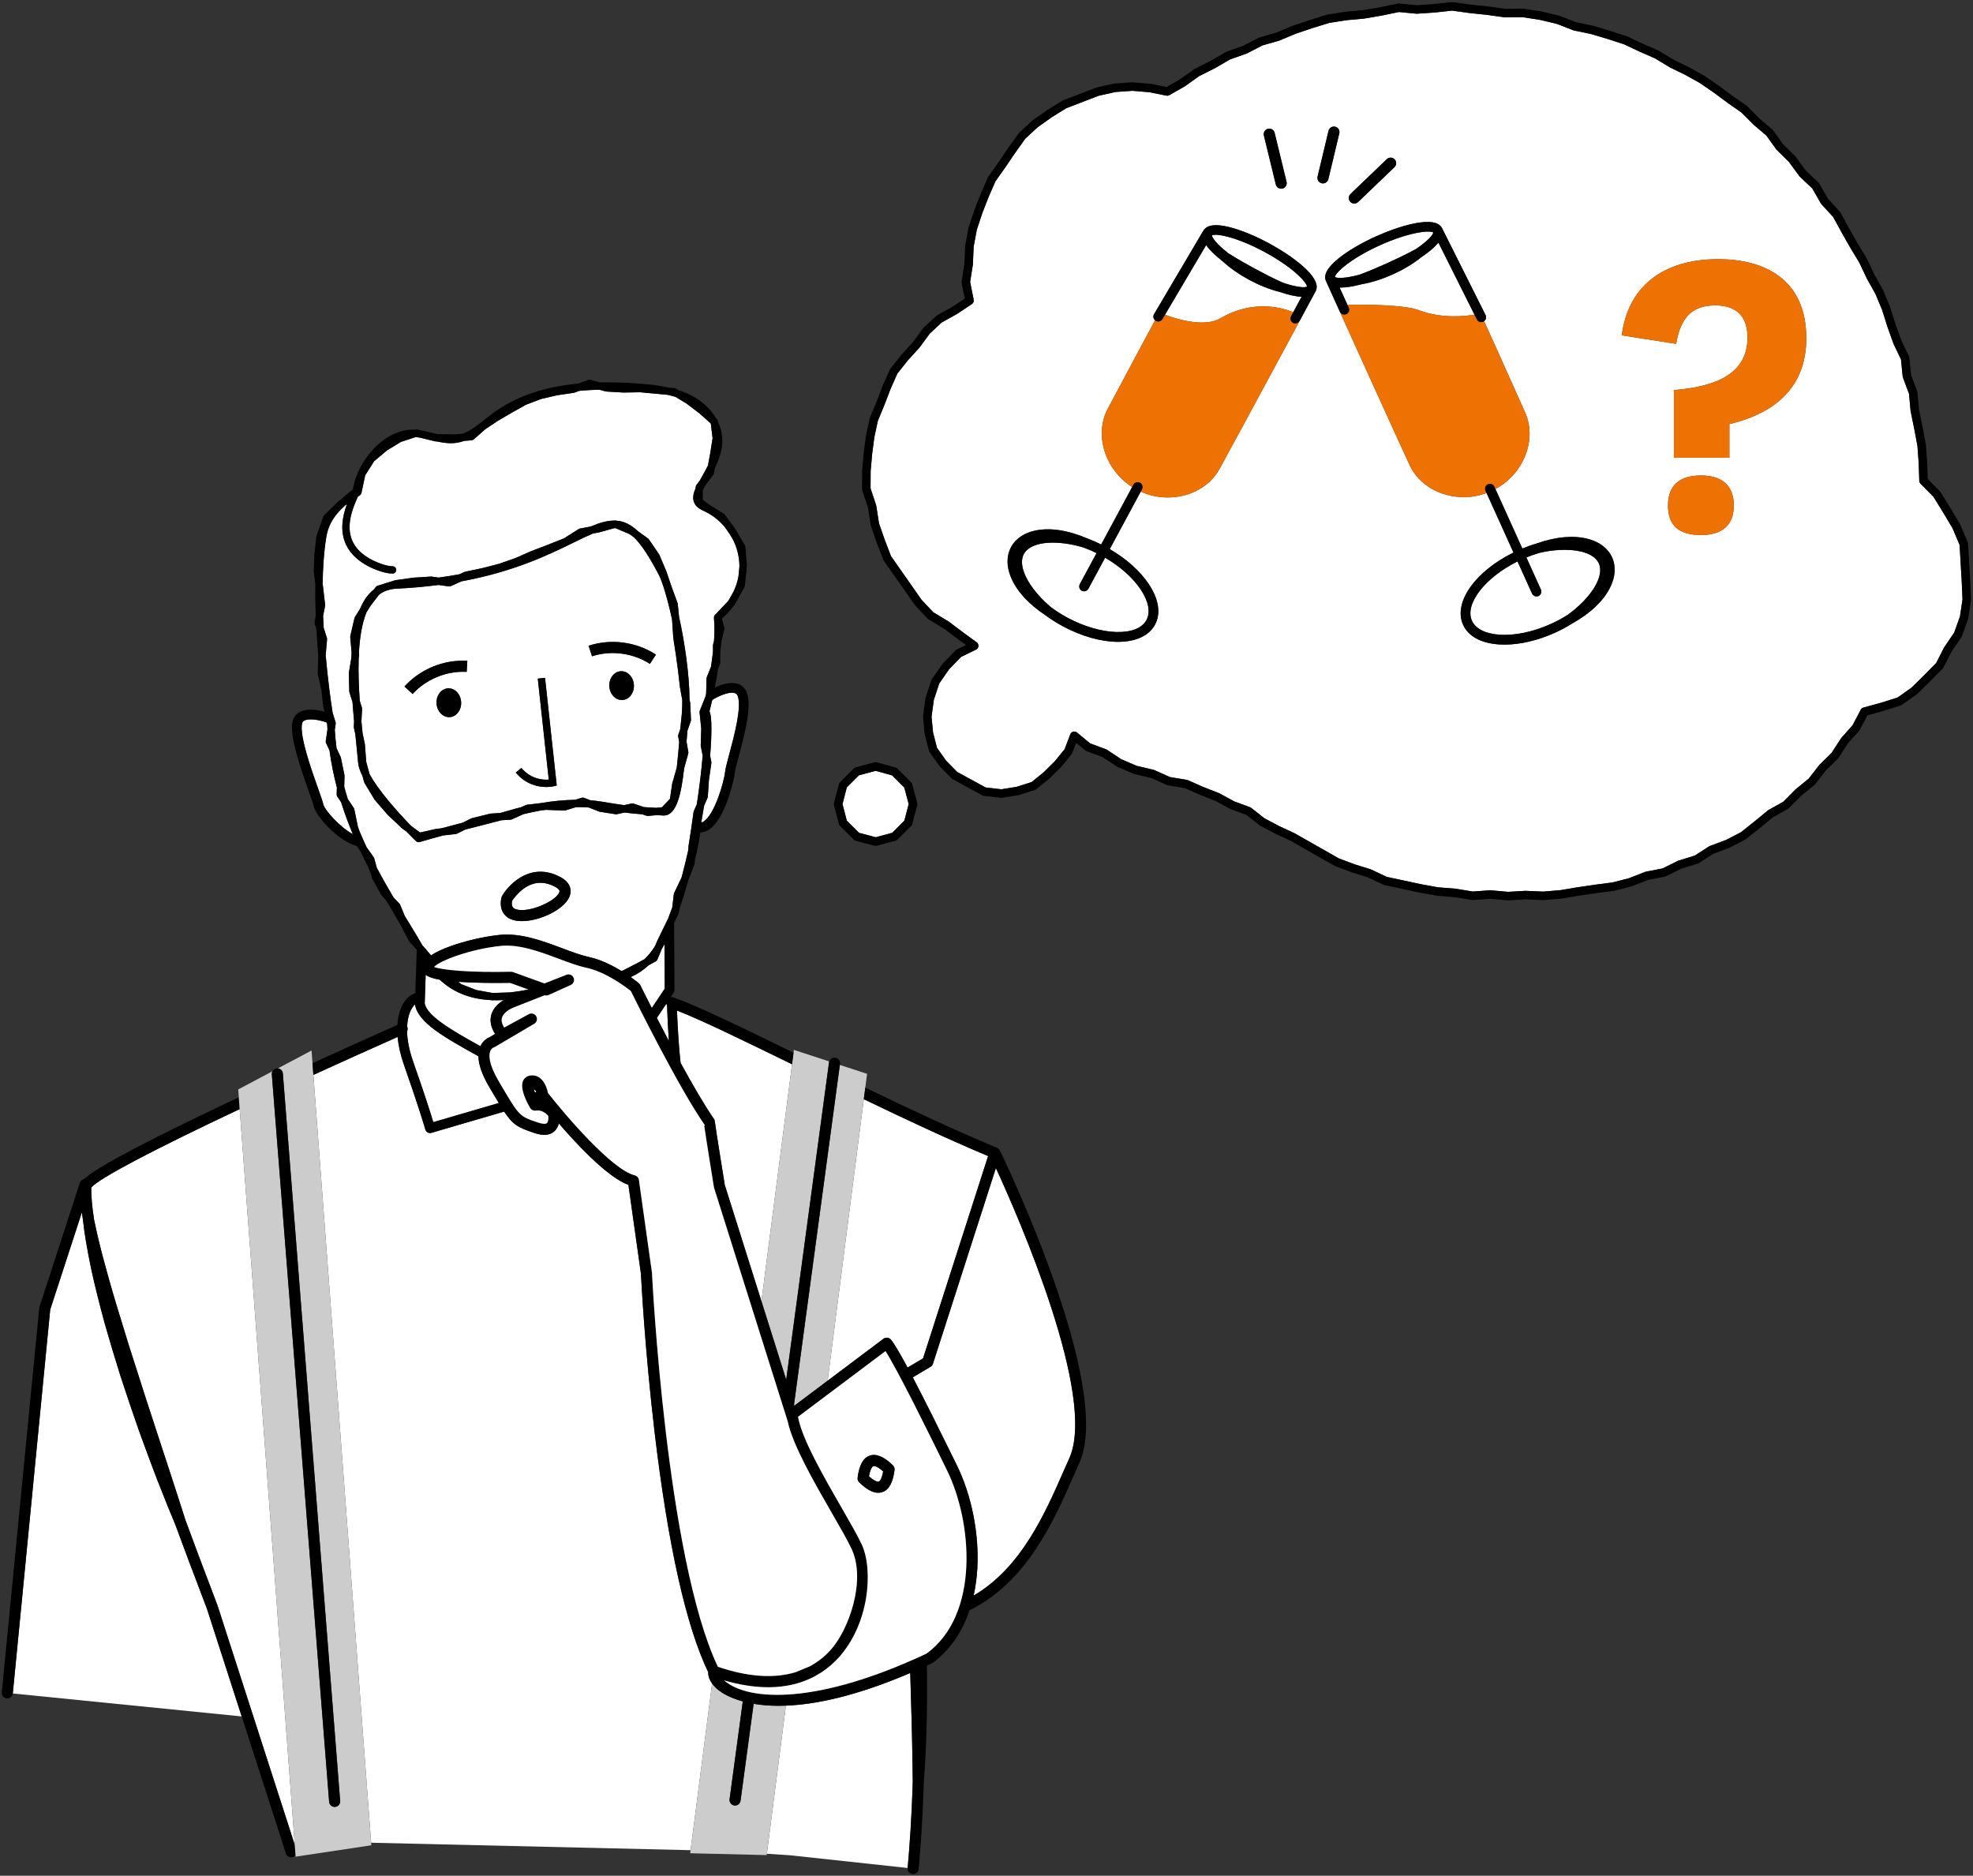 <?xml version="1.0" encoding="UTF-8"?>
<svg width="811px" height="771px" viewBox="0 0 811 771" version="1.1" xmlns="http://www.w3.org/2000/svg" xmlns:xlink="http://www.w3.org/1999/xlink">
    <rect x="0" y="0" width="811" height="771" fill="#333333" stroke="none"/>
    <title>Group</title>
    <g id="Page-10" stroke="none" stroke-width="1" fill="none" fill-rule="evenodd">
        <g id="02362-Website-iconen-en-illustraties_Nieuwe-illustraties" transform="translate(-151, -63)">
            <g id="Group" transform="translate(151.721, 63.849)">
                <path d="M200.395,445.946 C197.462,440.978 195.976,436.748 195.934,433.303 C181.946,425.561 170.956,419.402 169.872,412.015 C169.871,412.01 169.872,412.004 169.871,411.999 C168.295,413.379 166.844,416.444 166.616,421.089 C166.624,421.106 166.636,421.12 166.644,421.137 C166.93,421.781 166.884,422.481 166.594,423.066 C166.681,426.499 167.39,430.637 169.096,435.482 C173.689,448.524 176.314,456.871 177.388,460.395 L204.298,452.527 C203.431,451.094 202.466,449.459 201.349,447.564 L200.395,445.946 Z" id="Fill-874" fill="#FFFFFF"></path>
                <path d="M290.403,686.507 C281.274,667.509 273.851,634.272 268.335,587.678 C264.322,553.768 262.831,524.67 262.732,522.681 L257.589,486.179 C252.067,484.125 244.383,477.804 234.696,467.325 C232.661,465.122 230.725,462.938 228.976,460.914 C228.703,462.075 228.159,463.252 227.139,464.164 C225.292,465.818 222.58,466.064 219.079,464.895 C212.29,462.629 210.179,461.581 206.507,456.049 L176.603,464.793 C176.418,464.846 176.23,464.873 176.041,464.873 C175.707,464.873 175.374,464.789 175.077,464.625 C174.611,464.368 174.266,463.936 174.119,463.424 C174.093,463.336 171.51,454.381 165.323,436.81 C163.853,432.637 163.034,428.809 162.716,425.373 C150.469,430.824 138.897,436.04 128.096,440.973 L151.835,756.575 L283.141,759.636 L291.984,691.132 C290.879,689.603 290.326,688.02 290.403,686.507" id="Fill-876" fill="#FFFFFF"></path>
                <path d="M273.199,411.704 C272.991,412.016 272.776,412.338 272.572,412.645 C271.44,414.346 270.355,415.978 269.272,417.556 C270.771,420.47 272.446,423.692 274.217,427.043 C273.911,422.733 273.655,417.879 273.465,412.423 C273.336,412.2 273.247,411.959 273.199,411.704" id="Fill-878" fill="#FFFFFF"></path>
                <path d="M82.719,656.133 C78.613,645.4 74.829,635.314 71.337,625.826 C70.281,623.286 69.224,620.748 68.192,618.198 L63.999,607.64 C62.627,604.11 61.32,600.557 59.994,597.009 C58.679,593.457 57.359,589.906 56.089,586.336 L52.398,575.585 L48.807,564.794 L45.47,553.914 C44.377,550.281 43.315,546.636 42.275,542.983 C41.267,539.321 40.323,535.638 39.396,531.95 C38.483,528.258 37.568,524.564 36.784,520.833 C36.006,517.101 35.281,513.354 34.644,509.584 C34.149,506.736 33.743,503.867 33.428,500.979 C33.239,499.745 33.074,498.575 32.933,497.464 L19.915,537.454 L4.539,695.221 C4.539,695.223 4.538,695.225 4.538,695.227 L98.624,704.659 L84.368,660.482 C84.273,660.194 83.62,658.49 82.719,656.133" id="Fill-880" fill="#FFFFFF"></path>
                <path d="M219.726,448.017 C219.662,447.831 219.593,447.647 219.518,447.467 C219.247,447.276 218.978,447.084 218.704,446.894 C218.821,447.287 218.973,447.723 219.151,448.185 L219.726,448.017 Z" id="Fill-882" fill="#FFFFFF"></path>
                <path d="M324.843,436.601 C304.892,426.845 287.554,418.411 277.545,414.503 C277.893,423.308 278.416,430.351 279.019,435.987 C283.789,444.719 288.76,453.327 292.698,458.997 C292.714,459.02 292.723,459.046 292.738,459.069 C292.783,459.139 292.822,459.212 292.86,459.288 C292.891,459.351 292.921,459.413 292.947,459.477 C292.973,459.545 292.993,459.615 293.012,459.686 C293.034,459.765 293.054,459.843 293.068,459.924 C293.072,459.951 293.083,459.976 293.086,460.003 C293.584,463.854 296.869,484.175 297.199,486.212 L312.269,534 L324.843,436.601 Z" id="Fill-884" fill="#FFFFFF"></path>
                <path d="M374.471,731.684 C374.446,729.87 374.428,728.055 374.395,726.241 C374.222,713.086 373.854,699.946 373.43,686.81 C351.129,696.352 334.461,699.756 322.321,700.227 L314.498,761.112 L324.007,761.729 L372.368,766.953 C373.209,757.793 374.016,746.009 374.471,731.684" id="Fill-886" fill="#FFFFFF"></path>
                <path d="M339.482,566.664 L362.401,549.448 C363.376,548.715 364.76,548.883 365.533,549.832 C366.934,551.555 369.357,555.719 372.334,561.256 L378.703,557.481 L405.438,474.335 C389.523,467.658 371.785,459.361 354.349,450.963 L339.482,566.664 Z" id="Fill-888" fill="#FFFFFF"></path>
                <path d="M36.789,487.286 C36.733,490.772 37.121,495.161 37.938,500.413 C38.489,503.134 39.111,505.851 39.732,508.557 C40.594,512.195 41.544,515.82 42.547,519.434 C43.54,523.05 44.529,526.671 45.591,530.275 C46.643,533.881 47.738,537.477 48.852,541.069 C49.929,544.672 51.029,548.27 52.16,551.86 L59.049,573.384 L66.068,594.89 L69.604,605.643 L73.087,616.422 C73.894,618.935 74.702,621.449 75.509,623.963 C79.097,633.73 82.918,643.916 86.97,654.508 C88.1,657.463 88.563,658.678 88.692,659.065 L120.442,757.459 L97.798,455.02 C62.129,471.845 39.792,483.584 36.789,487.286" id="Fill-890" fill="#FFFFFF"></path>
                <path d="M120.442,757.459 L88.692,659.065 C88.563,658.678 88.099,657.463 86.97,654.508 C82.918,643.916 79.097,633.73 75.509,623.963 C74.702,621.449 73.894,618.935 73.087,616.422 L69.604,605.643 L66.068,594.89 L59.048,573.383 L52.16,551.86 C51.029,548.27 49.929,544.672 48.852,541.069 C47.738,537.477 46.643,533.881 45.591,530.274 C44.529,526.671 43.54,523.05 42.547,519.434 C41.544,515.82 40.594,512.195 39.732,508.557 C39.111,505.851 38.489,503.134 37.938,500.413 C37.12,495.161 36.733,490.772 36.789,487.286 C39.792,483.584 62.129,471.845 97.798,455.02 L97.435,450.175 C94.946,451.347 92.465,452.52 90.005,453.689 C47.795,473.757 36.964,480.816 33.838,483.807 C33.052,483.959 32.365,484.512 32.099,485.328 L15.513,536.283 C15.461,536.44 15.428,536.602 15.411,536.766 L0.011,694.78 C-0.11,696.031 0.804,697.143 2.055,697.265 C2.13,697.272 2.204,697.276 2.278,697.276 C3.433,697.276 4.421,696.4 4.539,695.228 C4.539,695.226 4.54,695.224 4.54,695.221 L19.916,537.455 L32.933,497.464 C33.075,498.575 33.239,499.746 33.429,500.98 C33.744,503.868 34.15,506.737 34.644,509.585 C35.282,513.355 36.006,517.102 36.785,520.834 C37.569,524.564 38.484,528.259 39.397,531.951 C40.323,535.639 41.268,539.322 42.275,542.984 C43.316,546.636 44.378,550.281 45.471,553.915 L48.808,564.795 L52.399,575.586 L56.09,586.337 C57.359,589.907 58.68,593.458 59.994,597.009 C61.32,600.557 62.627,604.111 63.999,607.641 L68.193,618.199 C69.224,620.748 70.281,623.287 71.337,625.826 C74.829,635.315 78.614,645.4 82.72,656.134 C83.621,658.491 84.273,660.194 84.369,660.482 L98.624,704.66 L116.801,760.99 C117.111,761.954 118.005,762.567 118.965,762.567 C119.197,762.567 119.432,762.532 119.664,762.457 C120.115,762.312 120.488,762.039 120.759,761.691 L120.442,757.459 Z" id="Fill-892" fill="#000000"></path>
                <path d="M271.264,389.288 L269.492,393.568 C269.36,393.886 269.123,394.148 268.822,394.312 L265.953,395.87 C263.669,397.977 261.177,399.563 258.541,400.774 C260.5,402.164 261.741,403.198 261.881,403.316 C262.12,403.518 262.316,403.768 262.454,404.051 C262.513,404.17 264.356,407.915 267.195,413.494 C267.866,412.497 268.544,411.479 269.241,410.431 C270.285,408.86 271.368,407.23 272.526,405.533 L272.426,387.232 C272.412,387.26 272.398,387.288 272.383,387.316 C272.023,388.005 271.647,388.655 271.264,389.288" id="Fill-894" fill="#FFFFFF"></path>
                <path d="M292.055,286.851 C291.695,288.443 291.315,290.003 290.917,291.509 C291.028,291.737 291.093,291.938 291.128,292.05 C291.873,294.391 291.896,300.96 291.177,309.814 L291.669,312.322 C291.702,312.488 291.706,312.658 291.682,312.825 L290.69,319.694 L290.217,326.626 C290.205,326.796 290.165,326.963 290.097,327.12 L288.683,330.382 C288.33,332.632 287.947,334.922 287.531,337.237 C287.817,337.177 288.138,337.057 288.515,336.814 C293.138,333.832 296.927,320.31 297.34,316.373 C297.49,314.946 298.152,312.48 299.068,309.069 C300.996,301.889 304.223,289.871 302.544,285.299 C302.274,284.565 301.863,284.174 301.17,283.991 C298.72,283.345 294.228,285.468 292.055,286.851" id="Fill-896" fill="#FFFFFF"></path>
                <path d="M191.374,270.767 L191.108,275.31 C182.918,274.834 174.406,278.312 168.895,284.392 L165.524,281.337 C172.033,274.154 181.679,270.2 191.374,270.767 L191.374,270.767 Z M184.132,293.915 C181.341,294.085 178.919,291.571 178.72,288.302 C178.522,285.033 180.624,282.246 183.414,282.077 C186.205,281.907 188.627,284.421 188.825,287.69 C189.023,290.959 186.922,293.746 184.132,293.915 L184.132,293.915 Z M213.577,314.784 C217.565,319.509 222.521,319.781 224.85,319.599 L220.333,278.089 L223.315,277.765 L228.131,322.023 L226.852,322.334 C226.723,322.366 225.565,322.633 223.837,322.633 C220.645,322.633 215.505,321.72 211.284,316.719 L213.577,314.784 Z M268.905,268.219 L266.421,272.032 C259.546,267.552 250.43,266.351 242.63,268.897 L241.218,264.571 C250.434,261.565 260.783,262.927 268.905,268.219 L268.905,268.219 Z M255.152,286.885 C252.362,287.054 249.939,284.541 249.741,281.271 C249.543,278.002 251.644,275.215 254.435,275.046 C257.225,274.877 259.647,277.39 259.846,280.659 C260.044,283.928 257.942,286.716 255.152,286.885 L255.152,286.885 Z M149.27,305.086 L149.822,312.317 L151.136,317.196 C154.565,323.772 162.568,332.765 168.306,338.676 L171.944,341.341 L178.379,339.885 C178.432,339.873 178.485,339.864 178.539,339.858 L180.811,339.597 C183.825,338.779 186.707,338.02 189.429,337.315 L192.918,335.573 C193.017,335.523 193.121,335.485 193.228,335.458 L200.748,333.601 C200.836,333.579 200.926,333.565 201.017,333.56 L204.86,333.327 C206.145,332.98 207.324,332.65 208.354,332.343 C210.051,331.837 211.75,331.374 213.445,330.952 L215.436,330.06 C215.575,329.998 215.722,329.957 215.872,329.94 L221.334,329.288 C226.299,328.431 231.128,327.964 235.648,327.899 L238.382,327.06 C238.704,326.958 239.051,326.973 239.366,327.095 L241.93,328.092 C243.553,328.22 245.123,328.403 246.616,328.656 C250.276,329.275 253.136,329.733 255.852,330.09 L258.937,329.415 C259.204,329.359 259.483,329.374 259.743,329.462 L263.934,330.897 C265.47,331.007 267.135,331.105 269.001,331.199 L271.351,330.975 L274.68,327.476 L275.565,321.352 C275.575,321.286 275.589,321.219 275.607,321.154 L277.47,314.653 C277.913,310.817 278.222,307.031 278.454,304.151 L278.052,301.867 C278.008,301.615 278.028,301.355 278.113,301.113 L278.893,298.877 C279.027,297.384 279.165,295.996 279.316,294.774 C279.614,292.369 279.737,289.697 279.723,286.861 L278.77,281.646 C278.764,281.613 278.759,281.58 278.755,281.546 L277.987,274.805 L277.068,268.115 L276.043,261.426 C276.036,261.383 276.031,261.341 276.028,261.298 L275.573,254.457 L275.484,253.575 C273.624,245.095 271.541,238.191 270.099,235.444 C266.16,227.941 262.948,223.01 259.88,220.02 L258.004,218.663 L252.275,216.24 C252.128,216.231 251.979,216.232 251.831,216.228 L245.673,217.935 C245.633,217.947 245.592,217.955 245.551,217.963 L242.946,218.455 C240.628,219.439 238.065,220.691 235.147,222.12 C224.866,227.154 210.714,234.076 188.948,238.105 L184.585,240.064 C184.327,240.179 184.041,240.221 183.761,240.181 L179.551,239.587 C174.189,240.291 168.428,240.821 162.207,241.115 C161.279,241.158 160.4,241.279 159.565,241.474 L157.929,241.987 C156.936,242.37 156.012,242.876 155.156,243.514 L151.654,248.056 L149.919,250.836 C148.088,255.338 147.165,261.082 146.818,267.362 L146.901,268.288 C146.913,268.413 146.908,268.541 146.887,268.667 L146.714,269.709 C146.527,275.363 146.753,281.356 147.152,287.192 L148.045,290.042 C148.099,290.213 148.121,290.392 148.111,290.572 L147.839,295.629 C147.995,297.324 148.156,298.982 148.317,300.588 L149.241,304.885 C149.255,304.952 149.265,305.019 149.27,305.086 L149.27,305.086 Z" id="Fill-898" fill="#FFFFFF"></path>
                <path d="M144.283,342.009 L144.21,341.798 C142.493,337.675 140.901,333.371 139.497,328.893 L137.922,326.554 C137.747,326.293 137.658,325.983 137.668,325.67 L137.754,322.85 C136.461,317.946 135.421,312.85 134.714,307.573 L133.31,304.582 C133.185,304.315 133.141,304.017 133.184,303.726 L133.882,299.001 C133.836,298.231 133.788,297.462 133.757,296.685 C133.727,296.547 133.691,296.368 133.652,296.168 C130.776,295.072 126.509,294.305 124.46,295.278 C123.89,295.549 123.59,295.907 123.457,296.478 C122.288,301.449 127.276,315.505 129.956,323.056 C131.08,326.223 131.891,328.511 132.178,329.762 C132.728,332.153 138.984,339.144 144.283,342.009" id="Fill-900" fill="#FFFFFF"></path>
                <path d="M200.596,425.441 L202.793,424.148 C201.055,421.428 200.528,418.791 201.226,416.284 C202.053,413.316 204.451,411.352 206.346,410.212 C205.386,410.261 204.442,410.294 203.534,410.295 C203.179,410.295 202.837,410.282 202.49,410.275 L201.671,410.301 C201.656,410.302 201.639,410.302 201.622,410.302 C201.533,410.302 201.443,410.295 201.355,410.278 L201.067,410.226 C191.562,409.744 185.032,406.475 180.015,401.846 C177.085,401.321 175.302,400.65 174.246,399.835 L173.856,411.594 C174.817,416.826 185.281,422.826 196.746,429.18 C197.868,426.741 199.782,425.755 200.596,425.441" id="Fill-902" fill="#FFFFFF"></path>
                <path d="M191.108,275.31 L191.374,270.767 C181.678,270.2 172.033,274.154 165.524,281.337 L168.895,284.392 C174.406,278.312 182.918,274.834 191.108,275.31" id="Fill-904" fill="#000000"></path>
                <path d="M266.42,272.032 L268.904,268.219 C260.782,262.928 250.433,261.565 241.217,264.571 L242.629,268.897 C250.429,266.351 259.545,267.553 266.42,272.032" id="Fill-906" fill="#000000"></path>
                <path d="M254.434,275.046 C251.644,275.215 249.542,278.002 249.74,281.272 C249.938,284.541 252.361,287.054 255.152,286.885 C257.942,286.716 260.043,283.929 259.845,280.659 C259.647,277.39 257.225,274.877 254.434,275.046" id="Fill-908" fill="#000000"></path>
                <path d="M223.836,322.633 C225.565,322.633 226.722,322.365 226.851,322.334 L228.13,322.023 L223.315,277.765 L220.332,278.089 L224.849,319.599 C222.521,319.78 217.565,319.509 213.576,314.783 L211.283,316.719 C215.504,321.72 220.645,322.633 223.836,322.633" id="Fill-910" fill="#000000"></path>
                <path d="M192.322,402.961 C190.628,402.89 189.086,402.805 187.667,402.706 L188.923,403.69 L195.077,406.091 L201.733,407.298 L208.674,407.071 L208.749,407.069 C211.176,406.827 213.776,406.432 216.577,405.86 L208.996,403.122 C207.157,403.158 199.718,403.272 192.322,402.961" id="Fill-912" fill="#FFFFFF"></path>
                <path d="M158.707,334.134 C158.671,334.099 158.636,334.063 158.603,334.025 L153.391,328.013 C153.334,327.948 153.284,327.879 153.239,327.806 L149.102,320.956 C149.029,320.836 148.974,320.706 148.937,320.571 L148.283,318.139 C147.285,316.15 146.637,314.309 146.499,312.732 C146.274,310.173 145.987,307.35 145.682,304.346 C145.572,303.272 145.461,302.172 145.349,301.06 L144.745,298.251 C144.718,298.121 144.707,297.988 144.714,297.855 L144.83,295.702 C144.587,293.081 144.358,290.4 144.166,287.696 L142.909,283.684 C142.867,283.549 142.845,283.409 142.841,283.268 L142.679,275.844 C142.678,275.751 142.685,275.658 142.7,275.566 L143.688,269.619 C143.715,268.812 143.75,268.013 143.794,267.22 L143.238,261.04 C143.225,260.882 143.235,260.722 143.271,260.566 L144.979,253.236 C145.017,253.075 145.081,252.922 145.168,252.782 L147.235,249.471 C148.187,247.194 149.356,245.175 150.796,243.503 C151.485,242.704 152.228,241.998 153.018,241.374 L153.737,240.442 C153.925,240.198 154.183,240.019 154.476,239.926 L157.004,239.133 C157.538,238.933 158.084,238.758 158.649,238.617 L161.663,237.671 C161.741,237.647 161.822,237.629 161.903,237.617 L169.08,236.607 C169.118,236.601 169.156,236.597 169.195,236.595 L176.404,236.144 C176.504,236.137 176.605,236.141 176.708,236.155 L179.555,236.557 C182.516,236.161 185.35,235.711 188.064,235.213 L190.189,234.259 C190.286,234.215 190.388,234.182 190.492,234.159 L197.562,232.658 L204.441,230.889 L211.149,228.538 L217.706,225.646 L224.523,223.048 L231.11,220.435 L237.162,216.601 C237.322,216.5 237.5,216.43 237.686,216.395 L242.054,215.571 C245.657,214.052 248.811,213.114 251.769,213.132 L251.784,213.128 C252.068,213.05 252.368,213.072 252.648,213.164 C255.676,213.384 258.527,214.686 261.486,217.478 L265.653,220.489 C265.794,220.591 265.916,220.716 266.014,220.86 L270.17,226.95 C270.226,227.032 270.273,227.12 270.312,227.212 L273.172,233.971 C273.186,234.004 273.198,234.037 273.21,234.072 L275.423,240.582 L277.785,246.987 C277.829,247.105 277.857,247.229 277.87,247.355 L278.407,252.668 C280.72,263.211 282.604,275.999 282.706,286.5 L282.96,287.888 C282.972,287.954 282.979,288.021 282.982,288.088 L283.302,295.013 C283.311,295.204 283.283,295.396 283.22,295.576 L281.848,299.512 C281.723,300.934 281.6,302.449 281.475,304.008 L282.213,308.203 C282.251,308.422 282.24,308.648 282.182,308.863 L280.485,315.008 C279.31,325.651 277.328,334.345 272.171,334.347 C272.103,334.347 272.036,334.346 271.967,334.343 C270.941,334.298 269.99,334.252 269.069,334.206 L265.689,334.529 C265.479,334.552 265.263,334.524 265.061,334.454 L263.321,333.858 C260.683,333.664 258.369,333.432 255.996,333.13 L252.885,333.811 C252.704,333.85 252.519,333.856 252.333,333.827 L245.929,332.829 C245.822,332.813 245.718,332.784 245.616,332.745 L241.261,331.051 C239.605,330.933 237.891,330.878 236.118,330.892 L231.715,332.243 C231.554,332.292 231.39,332.317 231.218,332.309 L223.698,332.027 L221.736,332.261 C219.325,332.68 216.88,333.195 214.421,333.802 L209.634,335.946 C209.469,336.02 209.292,336.064 209.111,336.074 L205.353,336.302 C202.836,336.98 199.91,337.727 196.699,338.545 C194.757,339.041 192.671,339.574 190.488,340.139 L187.167,341.797 C187.011,341.875 186.842,341.926 186.668,341.946 L181.376,342.552 C178.284,343.393 175.069,344.293 171.767,345.261 C171.628,345.302 171.485,345.322 171.345,345.322 C170.964,345.322 170.591,345.176 170.309,344.905 C170.076,344.683 168.539,343.207 166.35,340.962 L164.625,339.697 C164.575,339.661 164.527,339.621 164.482,339.579 L158.707,334.134 Z M233.294,367.851 C231.005,373.095 221.115,377.763 213.809,377.763 C212.409,377.763 211.105,377.592 209.967,377.221 C206.112,375.965 204.402,372.555 205.392,368.101 C205.442,367.872 205.528,367.653 205.645,367.45 C208.857,361.926 218.06,353.219 229.908,359.818 C233.38,361.751 234.645,364.754 233.294,367.851 L233.294,367.851 Z M166.278,376.657 C167.859,379.231 169.353,381.661 170.625,383.83 C171.406,385.163 172.179,386.478 172.959,387.768 L174.464,389.47 L176.449,391.844 C178.329,390.573 180.954,389.331 184.385,388.088 C190.512,385.869 198.264,384.083 204.616,383.427 C213.354,382.522 222.403,385.923 230.386,388.919 C234.338,390.404 238.07,391.805 241.28,392.496 C246.189,393.553 250.971,395.962 254.699,398.242 L255.409,398.016 L261.203,395.034 L264.174,393.422 C265.775,391.902 267.252,390.086 268.587,387.918 L269.417,385.915 L273.904,376.704 C274.494,375.213 275.064,373.684 275.615,372.124 L276.24,366.708 C276.26,366.544 276.306,366.384 276.376,366.235 L279.38,359.932 L279.452,359.748 C280.448,356.088 281.357,352.359 282.183,348.626 L282.309,346.82 C282.311,346.778 282.316,346.736 282.322,346.694 L283.393,339.804 L284.367,332.931 C284.387,332.798 284.423,332.668 284.477,332.545 L285.707,329.707 C286.835,322.382 287.627,315.543 288.114,309.778 L287.335,305.805 C287.312,305.694 287.304,305.58 287.308,305.468 L287.525,298.666 L286.842,291.977 C286.817,291.737 286.851,291.494 286.94,291.27 L289.323,285.287 C289.394,284.961 289.466,284.638 289.535,284.31 L289.695,278.026 C289.699,277.847 289.736,277.669 289.803,277.503 L291.531,273.212 C291.855,271.045 292.129,268.955 292.349,266.995 L292.346,264.459 C292.346,264.335 292.361,264.211 292.392,264.09 L292.77,262.59 C292.918,260.621 292.988,258.906 292.959,257.585 C292.928,256.129 292.858,254.643 292.748,253.043 C292.713,252.544 292.93,252.061 293.325,251.754 C293.353,251.733 293.379,251.709 293.406,251.687 L298.591,246.181 C298.673,246.063 298.751,245.943 298.832,245.824 L300.873,242.199 C301.789,240.222 302.456,238.141 302.836,236.018 L303.202,232.191 C303.205,231.951 303.216,231.71 303.212,231.47 C303.148,227.813 302.201,224.215 300.576,220.95 L299.14,218.535 L297.153,215.72 C294.932,213.092 292.191,210.911 289.082,209.414 L289.081,209.414 L288.725,209.243 C287.353,208.592 285.8,207.855 284.894,206.293 C283.645,204.137 284.347,201.708 285.236,199.813 L285.245,199.371 C285.252,199.055 285.359,198.748 285.551,198.495 L286.902,196.719 C287.118,196.333 287.326,195.949 287.544,195.562 C288.483,193.898 289.431,192.215 290.277,190.512 L291.146,185.838 L292.188,179.245 L291.476,173.379 C291.429,173.288 291.381,173.198 291.332,173.108 L286.742,169.034 L281.532,165.068 L276.98,162.299 C275.901,161.962 274.806,161.68 273.706,161.431 L262.373,160.381 L255.53,160.496 C255.493,160.496 255.454,160.496 255.415,160.493 L248.532,160.081 C248.432,160.075 248.332,160.06 248.235,160.033 L245.602,159.33 C242.79,159.394 240.083,159.546 237.479,159.787 L235.358,160.543 C235.266,160.576 235.17,160.6 235.073,160.614 L228.317,161.61 L221.765,163.119 L215.535,165.491 L209.652,168.77 L203.794,172.201 L198.759,175.579 L194.014,179.752 C193.772,179.965 193.47,180.094 193.148,180.121 L190.108,180.377 C189.057,180.744 187.967,181.024 186.824,181.177 C184.093,181.545 181.424,181.156 178.822,180.588 L178.42,180.584 C178.306,180.583 178.191,180.569 178.08,180.541 L171.92,179.039 C171.363,178.944 170.807,178.862 170.249,178.805 C170.212,178.801 170.176,178.803 170.139,178.799 L164.117,180.777 L158.338,184.277 L153.045,188.75 L149.375,194.564 L147.864,201.757 C147.785,202.134 147.563,202.466 147.246,202.685 L146.396,203.269 C143.64,209.283 141.674,215.533 143.996,221.196 C146.325,226.878 152.566,229.743 156.079,230.946 C157.353,231.382 159.024,231.885 160.677,231.908 C161.505,231.92 162.167,232.601 162.155,233.43 C162.144,234.25 161.475,234.908 160.655,234.908 L160.634,234.908 C158.559,234.879 156.591,234.292 155.107,233.784 C148.211,231.424 143.279,227.358 141.221,222.335 C139.084,217.125 139.994,211.588 141.877,206.374 L141.249,206.806 C137.057,210.585 134.285,214.257 133.321,220.374 C132.423,226.082 131.999,232.474 131.899,239.064 L132.119,240.799 L132.922,247.764 C132.939,247.918 132.934,248.073 132.903,248.226 L132.089,252.354 C132.155,253.976 132.234,255.59 132.324,257.189 L133.646,261.364 C133.706,261.553 133.728,261.751 133.711,261.947 L133.146,268.437 C134.05,278.599 135.236,287.263 136.009,292.155 L137.208,295.999 C137.275,296.214 137.293,296.442 137.261,296.664 L136.894,299.15 C137.055,301.712 137.303,304.234 137.627,306.717 L139.301,310.284 C139.351,310.392 139.389,310.504 139.412,310.62 L140.871,317.759 C140.895,317.873 140.904,317.989 140.9,318.106 L140.766,322.481 C141.229,324.212 141.722,325.919 142.244,327.601 L144.686,331.229 C144.795,331.391 144.871,331.572 144.91,331.763 L146.392,338.929 L146.978,340.621 C147.941,342.937 148.942,345.198 149.971,347.398 L152.894,351.525 C152.995,351.668 153.07,351.829 153.116,351.999 L154.139,355.767 C156.432,360.122 158.764,364.201 161.015,367.988 L163.466,370.587 C163.592,370.72 163.691,370.874 163.761,371.043 L165.681,375.684 C165.88,376.009 166.082,376.338 166.278,376.657 L166.278,376.657 Z" id="Fill-914" fill="#FFFFFF"></path>
                <path d="M147.838,295.629 L148.111,290.572 C148.12,290.392 148.098,290.213 148.044,290.043 L147.151,287.192 C146.752,281.356 146.526,275.363 146.713,269.709 L146.886,268.668 C146.908,268.542 146.912,268.414 146.901,268.288 L146.818,267.362 C147.165,261.083 148.087,255.338 149.918,250.836 L151.654,248.056 L155.156,243.514 C156.011,242.876 156.935,242.37 157.928,241.988 L159.565,241.474 C160.4,241.28 161.278,241.159 162.206,241.115 C168.427,240.821 174.189,240.291 179.55,239.587 L183.76,240.181 C184.04,240.221 184.327,240.179 184.584,240.064 L188.948,238.105 C210.713,234.076 224.866,227.154 235.147,222.12 C238.064,220.691 240.627,219.439 242.946,218.455 L245.55,217.963 C245.591,217.956 245.632,217.947 245.672,217.935 L251.83,216.228 C251.978,216.232 252.128,216.231 252.274,216.24 L258.003,218.664 L259.88,220.02 C262.947,223.01 266.16,227.941 270.098,235.444 C271.54,238.191 273.623,245.095 275.483,253.575 L275.573,254.458 L276.028,261.298 C276.031,261.341 276.036,261.383 276.042,261.426 L277.068,268.115 L277.987,274.805 L278.754,281.546 C278.758,281.58 278.763,281.613 278.769,281.646 L279.723,286.861 C279.736,289.697 279.614,292.369 279.316,294.774 C279.164,295.996 279.026,297.385 278.892,298.877 L278.113,301.113 C278.028,301.355 278.007,301.615 278.051,301.867 L278.453,304.151 C278.222,307.031 277.912,310.817 277.469,314.653 L275.607,321.154 C275.588,321.219 275.575,321.286 275.565,321.352 L274.679,327.476 L271.35,330.975 L269,331.199 C267.135,331.105 265.469,331.007 263.933,330.898 L259.743,329.462 C259.483,329.375 259.203,329.359 258.936,329.416 L255.851,330.091 C253.136,329.733 250.275,329.275 246.616,328.656 C245.122,328.403 243.552,328.22 241.93,328.093 L239.366,327.095 C239.05,326.973 238.703,326.959 238.381,327.06 L235.647,327.899 C231.127,327.964 226.298,328.431 221.333,329.288 L215.871,329.94 C215.721,329.958 215.575,329.999 215.436,330.06 L213.444,330.952 C211.75,331.374 210.051,331.837 208.354,332.343 C207.324,332.65 206.145,332.98 204.86,333.327 L201.016,333.56 C200.925,333.565 200.835,333.579 200.747,333.601 L193.228,335.459 C193.12,335.485 193.016,335.523 192.917,335.573 L189.428,337.315 C186.707,338.02 183.824,338.779 180.81,339.598 L178.538,339.858 C178.485,339.864 178.431,339.874 178.378,339.885 L171.944,341.341 L168.306,338.676 C162.567,332.765 154.564,323.772 151.135,317.196 L149.822,312.317 L149.27,305.087 C149.264,305.019 149.254,304.952 149.241,304.885 L148.316,300.588 C148.156,298.983 147.994,297.324 147.838,295.629 M164.624,339.698 L166.349,340.962 C168.539,343.208 170.075,344.684 170.308,344.906 C170.59,345.176 170.963,345.322 171.344,345.322 C171.485,345.322 171.627,345.302 171.766,345.261 C175.069,344.293 178.284,343.393 181.376,342.552 L186.667,341.946 C186.841,341.926 187.01,341.876 187.166,341.797 L190.487,340.139 C192.671,339.574 194.757,339.041 196.699,338.546 C199.909,337.727 202.835,336.98 205.352,336.303 L209.111,336.075 C209.291,336.064 209.468,336.02 209.633,335.947 L214.421,333.802 C216.879,333.196 219.325,332.68 221.736,332.261 L223.698,332.027 L231.217,332.309 C231.389,332.317 231.553,332.293 231.714,332.244 L236.117,330.893 C237.89,330.878 239.605,330.934 241.26,331.052 L245.616,332.746 C245.717,332.785 245.822,332.813 245.928,332.83 L252.332,333.828 C252.518,333.856 252.703,333.85 252.884,333.811 L255.996,333.13 C258.368,333.432 260.683,333.664 263.32,333.859 L265.06,334.455 C265.262,334.524 265.479,334.552 265.689,334.529 L269.069,334.207 C269.989,334.253 270.941,334.298 271.966,334.343 C272.036,334.346 272.103,334.347 272.17,334.347 C277.327,334.346 279.309,325.651 280.484,315.008 L282.181,308.863 C282.24,308.648 282.25,308.422 282.212,308.204 L281.474,304.008 C281.6,302.449 281.722,300.934 281.848,299.512 L283.219,295.577 C283.283,295.396 283.31,295.205 283.301,295.013 L282.982,288.088 C282.979,288.021 282.971,287.955 282.959,287.888 L282.706,286.5 C282.604,275.999 280.719,263.211 278.406,252.669 L277.869,247.355 C277.857,247.229 277.828,247.105 277.785,246.987 L275.422,240.583 L273.209,234.073 C273.198,234.038 273.185,234.004 273.171,233.971 L270.312,227.212 C270.273,227.121 270.225,227.033 270.169,226.951 L266.013,220.86 C265.915,220.716 265.793,220.591 265.653,220.49 L261.485,217.478 C258.527,214.686 255.675,213.385 252.648,213.164 C252.368,213.073 252.068,213.051 251.784,213.129 L251.768,213.133 C248.81,213.115 245.656,214.053 242.054,215.571 L237.686,216.395 C237.499,216.43 237.322,216.501 237.161,216.601 L231.11,220.435 L224.523,223.048 L217.705,225.646 L211.149,228.539 L204.441,230.889 L197.562,232.659 L190.492,234.16 C190.387,234.182 190.286,234.215 190.189,234.259 L188.063,235.214 C185.349,235.711 182.515,236.162 179.554,236.558 L176.707,236.156 C176.605,236.141 176.503,236.137 176.404,236.144 L169.195,236.595 C169.156,236.597 169.118,236.601 169.079,236.607 L161.903,237.618 C161.822,237.629 161.741,237.647 161.662,237.671 L158.648,238.617 C158.084,238.759 157.537,238.934 157.003,239.133 L154.475,239.926 C154.182,240.019 153.924,240.199 153.737,240.442 L153.017,241.375 C152.228,241.998 151.484,242.704 150.795,243.504 C149.355,245.175 148.187,247.194 147.234,249.471 L145.167,252.783 C145.08,252.922 145.016,253.076 144.979,253.236 L143.271,260.566 C143.235,260.722 143.224,260.882 143.238,261.041 L143.793,267.221 C143.749,268.013 143.714,268.813 143.687,269.619 L142.7,275.566 C142.684,275.659 142.677,275.752 142.679,275.844 L142.84,283.268 C142.844,283.41 142.867,283.549 142.909,283.684 L144.165,287.696 C144.357,290.4 144.586,293.081 144.829,295.702 L144.713,297.855 C144.706,297.988 144.717,298.122 144.744,298.252 L145.349,301.061 C145.46,302.173 145.572,303.272 145.681,304.346 C145.987,307.35 146.274,310.173 146.498,312.732 C146.637,314.309 147.285,316.151 148.282,318.14 L148.937,320.571 C148.973,320.707 149.029,320.837 149.101,320.957 L153.239,327.806 C153.284,327.879 153.333,327.949 153.39,328.013 L158.603,334.025 C158.635,334.063 158.67,334.099 158.706,334.134 L164.482,339.58 C164.527,339.622 164.575,339.662 164.624,339.698" id="Fill-916" fill="#000000"></path>
                <path d="M183.414,282.077 C180.624,282.246 178.522,285.033 178.72,288.303 C178.919,291.572 181.341,294.085 184.132,293.916 C186.922,293.747 189.023,290.96 188.825,287.69 C188.627,284.421 186.205,281.908 183.414,282.077" id="Fill-918" fill="#000000"></path>
                <path d="M319.318,700.292 C315.382,700.292 311.984,699.974 309.058,699.477 L303.682,739.307 C303.528,740.448 302.551,741.277 301.43,741.277 C301.329,741.277 301.226,741.271 301.123,741.257 C299.878,741.089 299.005,739.942 299.172,738.697 L304.599,698.493 C299.017,696.963 295.876,694.861 294.626,693.863 C293.538,692.995 292.664,692.074 291.985,691.133 L283.141,759.636 L282.978,760.902 L314.428,761.657 L314.498,761.112 L322.321,700.228 C321.291,700.268 320.284,700.292 319.318,700.292" id="Fill-920" fill="#CCCCCC"></path>
                <polygon id="Fill-922" fill="#CCCCCC" points="325.661 576.465 325.809 576.935 339.483 566.664 354.349 450.962 354.96 446.207 355.689 440.534 344.502 436.873"></polygon>
                <path d="M324.843,436.601 L312.269,534 L322.445,566.268 L340.047,435.849 C340.066,435.709 340.101,435.576 340.144,435.447 L325.606,430.689 L325.458,431.837 L324.843,436.601 Z" id="Fill-924" fill="#CCCCCC"></path>
                <path d="M128.096,440.973 L127.733,436.149 L127.341,430.942 L113.523,438.279 C114.578,438.4 115.459,439.249 115.546,440.356 L139.102,739.403 C139.201,740.655 138.266,741.75 137.013,741.849 C136.953,741.854 136.892,741.857 136.832,741.857 C135.657,741.857 134.661,740.951 134.567,739.76 L111.011,440.713 C110.975,440.266 111.076,439.842 111.271,439.474 L97.194,446.948 L97.435,450.175 L97.798,455.02 L120.442,757.458 L120.759,761.691 L120.804,762.302 L151.914,757.624 L151.836,756.575 L128.096,440.973 Z" id="Fill-926" fill="#CCCCCC"></path>
                <path d="M134.567,739.76 C134.661,740.951 135.657,741.857 136.832,741.857 C136.892,741.857 136.953,741.857 137.013,741.849 C138.266,741.75 139.201,740.656 139.102,739.403 L115.546,440.356 C115.458,439.249 114.578,438.4 113.523,438.279 C113.384,438.262 113.243,438.256 113.099,438.267 C112.293,438.33 111.623,438.809 111.271,439.474 C111.076,439.842 110.975,440.266 111.01,440.713 L134.567,739.76 Z" id="Fill-928" fill="#000000"></path>
                <path d="M408.639,479.245 L382.771,559.695 C382.601,560.224 382.243,560.673 381.765,560.956 L374.47,565.28 C379.334,574.552 385.229,586.431 390.542,597.248 C391.378,598.95 392.034,600.285 392.453,601.13 C398.685,613.672 401.871,629.802 400.977,644.276 C400.745,648.028 400.231,651.605 399.477,655.003 C418.983,643.572 428.677,621.561 436.392,604.013 C437.231,602.103 438.038,600.266 438.826,598.521 C450.247,573.217 417.97,499.523 408.639,479.245" id="Fill-930" fill="#FFFFFF"></path>
                <path d="M177.388,460.395 C176.314,456.871 173.689,448.524 169.096,435.482 C167.389,430.637 166.681,426.499 166.594,423.066 C166.884,422.481 166.93,421.78 166.644,421.137 C166.636,421.12 166.624,421.106 166.616,421.088 C166.844,416.444 168.295,413.379 169.87,411.999 C169.871,412.004 169.871,412.01 169.871,412.015 C170.956,419.402 181.946,425.561 195.934,433.303 C195.976,436.748 197.462,440.978 200.395,445.946 L201.349,447.564 C202.466,449.459 203.431,451.094 204.297,452.527 L177.388,460.395 Z M269.272,417.556 C270.355,415.978 271.44,414.346 272.572,412.645 C272.776,412.338 272.992,412.016 273.199,411.704 C273.247,411.959 273.336,412.2 273.465,412.423 C273.655,417.879 273.911,422.733 274.217,427.043 C272.446,423.692 270.771,420.47 269.272,417.556 L269.272,417.556 Z M208.748,407.069 L208.673,407.071 L201.733,407.297 L195.076,406.09 L188.922,403.69 L187.667,402.706 C189.085,402.804 190.628,402.89 192.322,402.96 C199.718,403.271 207.157,403.158 208.995,403.122 L216.576,405.86 C213.775,406.432 211.175,406.827 208.748,407.069 L208.748,407.069 Z M163.76,371.043 C163.691,370.874 163.591,370.72 163.465,370.587 L161.014,367.989 C158.764,364.202 156.431,360.122 154.138,355.767 L153.116,351.999 C153.07,351.83 152.994,351.668 152.893,351.525 L149.97,347.398 C148.941,345.198 147.94,342.937 146.977,340.621 L146.391,338.929 L144.909,331.763 C144.87,331.573 144.794,331.391 144.685,331.229 L142.243,327.601 C141.721,325.919 141.228,324.212 140.766,322.482 L140.9,318.106 C140.904,317.99 140.894,317.874 140.87,317.759 L139.411,310.621 C139.388,310.504 139.35,310.392 139.3,310.285 L137.626,306.718 C137.303,304.234 137.054,301.712 136.893,299.15 L137.26,296.665 C137.292,296.442 137.275,296.214 137.207,295.999 L136.008,292.155 C135.235,287.263 134.05,278.6 133.146,268.437 L133.71,261.948 C133.728,261.751 133.705,261.553 133.646,261.365 L132.323,257.189 C132.233,255.59 132.154,253.976 132.089,252.354 L132.903,248.226 C132.933,248.074 132.939,247.918 132.921,247.764 L132.118,240.799 L131.899,239.064 C131.998,232.475 132.422,226.082 133.321,220.374 C134.284,214.257 137.057,210.586 141.249,206.806 L141.877,206.375 C139.993,211.588 139.084,217.125 141.22,222.335 C143.279,227.358 148.21,231.424 155.107,233.785 C156.59,234.292 158.558,234.879 160.633,234.909 L160.655,234.909 C161.474,234.909 162.143,234.25 162.155,233.43 C162.166,232.601 161.504,231.92 160.676,231.909 C159.024,231.885 157.352,231.382 156.078,230.947 C152.566,229.744 146.325,226.878 143.995,221.197 C141.674,215.533 143.639,209.283 146.396,203.269 L147.245,202.685 C147.563,202.466 147.784,202.134 147.864,201.757 L149.374,194.564 L153.044,188.75 L158.337,184.277 L164.117,180.777 L170.139,178.8 C170.175,178.803 170.212,178.801 170.248,178.805 C170.806,178.862 171.363,178.945 171.92,179.039 L178.079,180.541 C178.191,180.569 178.305,180.583 178.419,180.584 L178.822,180.589 C181.424,181.156 184.092,181.545 186.824,181.177 C187.967,181.024 189.056,180.744 190.107,180.377 L193.148,180.122 C193.469,180.094 193.772,179.965 194.013,179.752 L198.758,175.58 L203.793,172.202 L209.652,168.77 L215.534,165.492 L221.764,163.12 L228.317,161.61 L235.073,160.615 C235.169,160.6 235.265,160.577 235.358,160.543 L237.478,159.787 C240.083,159.546 242.789,159.394 245.601,159.33 L248.235,160.034 C248.331,160.06 248.431,160.076 248.532,160.082 L255.414,160.494 C255.453,160.497 255.492,160.497 255.53,160.497 L262.372,160.381 L273.705,161.431 C274.806,161.681 275.9,161.962 276.979,162.299 L281.532,165.068 L286.742,169.035 L291.331,173.108 C291.38,173.198 291.428,173.289 291.475,173.38 L292.188,179.246 L291.146,185.838 L290.276,190.512 C289.431,192.216 288.482,193.898 287.543,195.562 C287.325,195.949 287.118,196.333 286.901,196.719 L285.55,198.496 C285.359,198.749 285.251,199.055 285.244,199.372 L285.235,199.813 C284.347,201.708 283.644,204.137 284.893,206.293 C285.799,207.855 287.353,208.592 288.724,209.244 L289.08,209.415 L289.081,209.415 C292.19,210.911 294.931,213.093 297.152,215.72 L299.139,218.536 L300.575,220.95 C302.2,224.216 303.147,227.813 303.212,231.47 C303.215,231.711 303.204,231.951 303.201,232.192 L302.835,236.018 C302.455,238.141 301.788,240.222 300.873,242.2 L298.831,245.824 C298.751,245.943 298.673,246.063 298.591,246.181 L293.406,251.687 C293.378,251.709 293.352,251.733 293.325,251.754 C292.929,252.061 292.712,252.544 292.747,253.043 C292.858,254.643 292.927,256.129 292.958,257.585 C292.987,258.906 292.918,260.621 292.769,262.591 L292.391,264.09 C292.361,264.211 292.345,264.335 292.345,264.459 L292.349,266.995 C292.128,268.955 291.855,271.045 291.531,273.212 L289.802,277.503 C289.736,277.669 289.699,277.847 289.695,278.026 L289.535,284.31 C289.465,284.638 289.394,284.962 289.322,285.287 L286.94,291.27 C286.85,291.495 286.817,291.737 286.841,291.977 L287.525,298.666 L287.307,305.468 C287.303,305.581 287.312,305.694 287.334,305.805 L288.113,309.778 C287.627,315.543 286.834,322.383 285.706,329.708 L284.476,332.545 C284.422,332.668 284.386,332.798 284.367,332.931 L283.392,339.804 L282.322,346.694 C282.316,346.736 282.311,346.778 282.308,346.82 L282.182,348.626 C281.357,352.359 280.448,356.088 279.451,359.748 L279.379,359.932 L276.375,366.235 C276.305,366.384 276.259,366.544 276.24,366.708 L275.615,372.124 C275.063,373.684 274.493,375.214 273.903,376.705 L269.416,385.916 L268.586,387.918 C267.252,390.087 265.774,391.902 264.173,393.422 L261.202,395.035 L255.409,398.016 L254.699,398.242 C250.97,395.963 246.188,393.553 241.28,392.497 C238.07,391.805 234.337,390.404 230.385,388.919 C222.403,385.923 213.354,382.522 204.616,383.427 C198.263,384.083 190.511,385.87 184.384,388.088 C180.953,389.332 178.328,390.573 176.448,391.844 L174.463,389.47 L172.958,387.768 C172.179,386.478 171.406,385.163 170.624,383.831 C169.353,381.662 167.859,379.231 166.278,376.658 C166.081,376.338 165.879,376.01 165.68,375.685 L163.76,371.043 Z M173.856,411.594 L174.246,399.835 C175.302,400.65 177.085,401.321 180.015,401.846 C185.032,406.475 191.562,409.744 201.067,410.226 L201.355,410.278 C201.443,410.294 201.533,410.302 201.622,410.302 C201.639,410.302 201.656,410.302 201.671,410.301 L202.49,410.275 C202.837,410.282 203.179,410.294 203.534,410.294 C204.442,410.294 205.386,410.261 206.346,410.212 C204.451,411.352 202.053,413.316 201.226,416.284 C200.528,418.791 201.055,421.428 202.793,424.148 L200.596,425.441 C199.782,425.755 197.868,426.741 196.746,429.18 C185.281,422.826 174.817,416.826 173.856,411.594 L173.856,411.594 Z M272.526,405.533 C271.368,407.23 270.285,408.86 269.241,410.431 C268.544,411.479 267.866,412.497 267.195,413.494 C264.356,407.915 262.513,404.17 262.454,404.05 C262.316,403.768 262.12,403.518 261.881,403.316 C261.741,403.197 260.5,402.164 258.541,400.773 C261.177,399.563 263.669,397.977 265.953,395.869 L268.822,394.312 C269.123,394.148 269.36,393.885 269.492,393.568 L271.264,389.288 C271.647,388.655 272.023,388.004 272.383,387.316 C272.398,387.288 272.412,387.259 272.426,387.232 L272.526,405.533 Z M302.544,285.298 C304.223,289.871 300.996,301.888 299.069,309.069 C298.153,312.48 297.491,314.946 297.34,316.373 C296.927,320.31 293.138,333.832 288.515,336.814 C288.138,337.057 287.817,337.176 287.531,337.237 C287.947,334.921 288.33,332.632 288.683,330.381 L290.097,327.12 C290.165,326.962 290.205,326.795 290.217,326.625 L290.691,319.694 L291.682,312.825 C291.706,312.658 291.702,312.488 291.669,312.322 L291.178,309.814 C291.896,300.959 291.873,294.391 291.128,292.049 C291.093,291.938 291.029,291.737 290.917,291.508 C291.315,290.003 291.695,288.442 292.055,286.851 C294.228,285.467 298.72,283.345 301.17,283.991 C301.864,284.173 302.275,284.565 302.544,285.298 L302.544,285.298 Z M123.456,296.478 C123.59,295.907 123.89,295.548 124.459,295.278 C126.509,294.304 130.776,295.071 133.652,296.167 C133.691,296.367 133.727,296.546 133.757,296.685 C133.788,297.462 133.836,298.231 133.882,299.001 L133.184,303.726 C133.141,304.017 133.185,304.315 133.31,304.582 L134.713,307.572 C135.421,312.85 136.461,317.945 137.753,322.85 L137.667,325.669 C137.658,325.983 137.746,326.292 137.922,326.553 L139.497,328.893 C140.901,333.37 142.493,337.675 144.21,341.798 L144.283,342.009 C138.984,339.144 132.728,332.153 132.178,329.761 C131.891,328.51 131.079,326.223 129.955,323.056 C127.276,315.504 122.287,301.449 123.456,296.478 L123.456,296.478 Z M219.518,447.466 C219.593,447.647 219.662,447.83 219.726,448.016 L219.151,448.184 C218.972,447.722 218.821,447.286 218.704,446.894 C218.978,447.083 219.247,447.275 219.518,447.466 L219.518,447.466 Z M261.896,484.132 C261.895,484.125 261.892,484.119 261.891,484.113 C261.876,484.014 261.848,483.92 261.82,483.824 C261.806,483.774 261.798,483.72 261.78,483.671 C261.753,483.597 261.713,483.529 261.679,483.457 C261.649,483.396 261.624,483.331 261.589,483.272 C261.286,482.772 260.793,482.388 260.18,482.239 C250.788,479.957 231.61,457.473 224.543,448.419 C224.258,447.027 223.388,443.835 221.178,442.198 C220.02,441.339 218.654,441.005 217.22,441.224 C215.898,441.427 214.867,442.177 214.319,443.333 C212.817,446.502 215.826,452.227 217.189,454.541 C217.663,455.348 218.587,455.778 219.505,455.633 C222.076,455.223 223.942,457.025 224.622,457.808 C224.749,458.88 224.651,460.289 224.101,460.777 C223.59,461.232 222.249,461.156 220.519,460.579 C212.783,457.997 212.783,457.997 205.268,445.252 L204.313,443.633 C199.985,436.301 200.229,432.779 200.76,431.333 C201.224,430.068 202.134,429.719 202.177,429.702 C202.366,429.649 202.547,429.572 202.716,429.472 L218.878,419.963 C219.949,419.333 220.317,417.962 219.704,416.881 C219.093,415.8 217.725,415.413 216.637,416.004 L206.514,421.518 C205.593,420.015 205.287,418.674 205.606,417.518 C206.238,415.218 209.275,413.666 210.461,413.238 L223.16,408.236 C223.692,408.403 224.266,408.366 224.776,408.136 L233.913,403.999 C235.037,403.49 235.551,402.176 235.071,401.04 C234.589,399.904 233.29,399.358 232.141,399.809 L223.089,403.374 L210.143,398.699 C209.877,398.603 209.597,398.557 209.315,398.564 C193.012,398.965 180.87,397.894 177.716,396.593 C180.032,393.97 192.813,389.22 205.082,387.953 C212.756,387.162 221.272,390.359 228.786,393.179 C232.899,394.724 236.784,396.182 240.323,396.944 C248.526,398.71 256.799,405.067 258.59,406.502 C260.857,411.098 278.285,446.224 288.962,461.593 C288.985,461.626 289.014,461.651 289.039,461.683 L288.757,461.901 C289.643,468.017 292.598,486.263 292.734,487.103 C292.751,487.211 292.777,487.318 292.81,487.423 L323.036,583.276 C325.102,593.087 333.93,608.422 341.161,620.968 C344.674,627.062 347.707,632.325 349.357,635.876 C355.35,648.773 348.21,669.079 340.663,677.392 C338.139,680.172 335.263,682.401 332.075,684.098 L326.364,686.463 C317.486,689.173 306.684,688.445 294.363,684.249 C273.105,639.536 267.328,523.532 267.272,522.358 C267.269,522.288 267.262,522.218 267.252,522.149 L261.896,484.132 Z M297.463,690.307 C297.268,690.15 297.085,689.996 296.915,689.843 C322.001,697.124 336.324,688.941 344.032,680.451 C349.762,674.138 353.763,665.4 355.297,655.845 C356.641,647.477 355.963,639.295 353.484,633.958 C351.749,630.226 348.669,624.883 345.103,618.696 C338.159,606.649 328.766,590.353 327.309,581.499 L363.257,554.496 C368.489,562.671 381.346,588.845 386.458,599.254 C387.298,600.963 387.957,602.305 388.379,603.155 C399.04,624.612 402.077,662.779 380.142,678.824 C335.029,699.99 307.411,698.244 297.463,690.307 L297.463,690.307 Z M436.392,604.012 C428.677,621.561 418.983,643.572 399.477,655.003 C400.231,651.605 400.745,648.027 400.977,644.276 C401.871,629.801 398.685,613.671 392.453,601.129 C392.034,600.285 391.378,598.95 390.542,597.248 C385.229,586.431 379.334,574.552 374.47,565.28 L381.765,560.956 C382.243,560.672 382.601,560.224 382.771,559.695 L408.639,479.245 C417.97,499.523 450.247,573.216 438.827,598.521 C438.038,600.265 437.231,602.103 436.392,604.012 L436.392,604.012 Z M410.284,472.037 C410.195,471.856 410.077,471.691 409.942,471.539 C409.916,471.51 409.892,471.481 409.865,471.453 C409.734,471.319 409.587,471.2 409.423,471.101 C409.38,471.074 409.336,471.054 409.291,471.031 C409.233,471 409.178,470.965 409.117,470.939 C392.4,464.001 373.483,455.142 354.96,446.207 L354.349,450.962 C371.786,459.361 389.523,467.658 405.439,474.334 L378.703,557.481 L372.334,561.256 C369.357,555.719 366.934,551.554 365.534,549.832 C364.76,548.882 363.376,548.714 362.402,549.448 L339.482,566.664 L325.809,576.935 L325.66,576.465 L344.501,436.873 L344.557,436.458 C344.725,435.213 343.852,434.067 342.607,433.899 C341.501,433.755 340.478,434.424 340.144,435.447 C340.101,435.576 340.066,435.709 340.047,435.849 L322.445,566.268 L312.269,534 L297.2,486.212 C296.869,484.175 293.584,463.854 293.086,460.003 C293.083,459.976 293.072,459.951 293.068,459.924 C293.055,459.843 293.034,459.765 293.013,459.686 C292.993,459.615 292.973,459.545 292.947,459.478 C292.921,459.413 292.891,459.351 292.86,459.288 C292.822,459.213 292.784,459.139 292.738,459.069 C292.723,459.046 292.714,459.02 292.699,458.998 C288.76,453.327 283.789,444.719 279.019,435.987 C278.416,430.351 277.893,423.308 277.545,414.503 C287.554,418.411 304.892,426.845 324.843,436.601 L325.458,431.837 C303.908,421.302 285.541,412.399 276.173,409.142 C275.769,409.001 275.354,408.99 274.964,409.071 C275.365,408.477 275.76,407.887 276.179,407.275 C276.409,406.939 276.531,406.541 276.529,406.134 L276.379,378.562 C276.445,378.398 276.51,378.233 276.576,378.067 L278.262,374.608 C278.336,374.456 278.385,374.291 278.405,374.121 L278.567,372.716 C279.895,368.915 281.121,364.929 282.244,360.844 L284.71,354.519 C284.765,354.378 284.799,354.229 284.809,354.079 L284.917,352.526 C285.744,349.454 286.503,345.721 287.202,341.288 C288.383,341.272 289.562,340.899 290.684,340.175 C297.166,335.992 300.94,320.398 301.319,316.791 C301.436,315.678 302.129,313.096 302.932,310.106 C305.822,299.343 308.254,289.242 306.298,283.919 C305.577,281.955 304.157,280.642 302.191,280.124 C299.395,279.383 295.916,280.436 293.125,281.731 C293.63,279.121 294.076,276.505 294.459,273.972 L295.246,272.016 C295.319,271.837 295.355,271.646 295.355,271.454 L295.349,267.214 C295.512,265.745 295.643,264.358 295.742,263.069 L297.048,257.895 C297.114,257.637 297.109,257.366 297.034,257.111 L295.977,253.46 C297.841,251.897 299.488,250.091 300.89,248.116 L300.998,248 C301.081,247.913 301.154,247.814 301.213,247.708 L301.416,247.349 C302.22,246.135 302.94,244.868 303.553,243.553 L305.294,240.462 C305.398,240.28 305.461,240.078 305.481,239.869 L305.814,236.382 C306.046,235.05 306.173,233.704 306.199,232.358 L306.273,231.584 C306.282,231.497 306.282,231.408 306.275,231.32 L305.671,223.947 C305.653,223.718 305.582,223.499 305.465,223.302 L303.116,219.353 C302.161,217.486 301.011,215.72 299.68,214.099 L297.373,210.831 C297.259,210.669 297.115,210.532 296.947,210.426 L290.734,206.517 L288.135,204.556 L288.221,200.548 C288.269,200.454 288.31,200.366 288.362,200.269 C288.701,199.637 289.062,199.001 289.417,198.367 L292.444,194.387 C292.585,194.201 292.681,193.984 292.724,193.753 L293.148,191.477 C295.046,187.589 296.435,183.529 296.153,179.117 C296.01,176.876 295.399,174.665 294.399,172.567 L294.366,172.292 C294.322,171.929 294.146,171.594 293.871,171.351 L293.652,171.157 C291.452,167.343 287.928,163.997 283.476,161.699 C281.768,160.817 279.997,160.108 278.195,159.528 L277.148,158.891 C276.953,158.773 276.736,158.701 276.51,158.679 L274.324,158.477 C270.33,157.576 266.303,157.174 262.59,156.874 C256.679,156.396 251.161,156.223 245.966,156.323 L242.011,155.267 C241.717,155.188 241.408,155.202 241.12,155.303 L236.826,156.834 C222.445,158.214 210.986,162.243 201.707,169.117 C200.675,169.881 199.655,170.692 198.63,171.505 C195.596,173.913 192.688,176.208 189.449,177.421 L186.499,177.668 L179.171,177.592 C178.435,177.427 177.692,177.248 176.938,177.065 C175.516,176.719 174.059,176.372 172.579,176.113 L170.774,175.672 C170.5,175.606 170.216,175.617 169.951,175.705 L169.756,175.769 C157.594,175.131 146.176,188.287 144.367,200.274 C142.567,201.732 140.893,203.093 139.368,204.458 L138.641,204.958 C138.569,205.007 138.501,205.063 138.439,205.124 L132.52,210.946 C132.356,211.107 132.232,211.303 132.156,211.52 L129.37,219.481 C129.333,219.587 129.308,219.697 129.296,219.809 L128.513,226.805 C128.508,226.842 128.505,226.879 128.504,226.916 L128.243,233.925 C128.241,234.006 128.244,234.088 128.254,234.169 L128.881,239.116 C128.811,243.476 128.878,247.903 129.047,252.272 L128.574,254.675 C128.525,254.922 128.539,255.178 128.616,255.418 L129.305,257.596 C129.521,261.406 129.801,265.121 130.117,268.66 L130.105,268.804 L129.868,275.845 C129.865,275.97 129.875,276.095 129.903,276.216 L131.387,282.999 L132.177,289.858 C132.188,289.951 132.207,290.043 132.236,290.132 L132.721,291.69 C129.55,290.828 125.534,290.339 122.742,291.665 C121.075,292.458 119.976,293.805 119.562,295.562 C118.236,301.206 122.107,312.9 126.186,324.394 C127.183,327.205 128.044,329.631 128.28,330.657 C129.223,334.759 138.413,344.98 146.002,346.916 C146.041,347.004 146.078,347.093 146.133,347.172 L147.349,348.889 C148.43,351.19 149.537,353.426 150.659,355.596 C150.985,356.454 151.324,357.303 151.674,358.139 L152.195,360.056 C152.226,360.171 152.27,360.283 152.327,360.387 L155.887,366.856 C155.949,366.966 156.024,367.07 156.111,367.162 L157.72,368.868 C159.232,371.206 160.587,373.588 161.905,375.912 C162.769,377.436 163.622,378.93 164.497,380.383 L167.213,385.726 C167.271,385.839 167.342,385.945 167.426,386.04 L170.537,389.558 C170.553,389.583 170.568,389.608 170.583,389.633 L169.991,407.443 C169.854,407.463 169.717,407.497 169.582,407.547 C165.822,408.955 163.034,413.546 162.622,420.435 C154.109,424.22 141.648,429.798 127.732,436.149 L128.096,440.973 C138.897,436.04 150.469,430.824 162.716,425.373 C163.034,428.809 163.853,432.637 165.323,436.81 C171.51,454.38 174.093,463.335 174.118,463.424 C174.266,463.936 174.611,464.368 175.076,464.624 C175.374,464.789 175.707,464.873 176.041,464.873 C176.23,464.873 176.418,464.846 176.603,464.792 L206.507,456.049 C210.179,461.581 212.29,462.629 219.078,464.895 C222.579,466.064 225.292,465.818 227.139,464.164 C228.159,463.251 228.702,462.075 228.976,460.914 C230.725,462.938 232.66,465.122 234.696,467.325 C244.383,477.803 252.067,484.124 257.589,486.178 L262.732,522.681 C262.831,524.669 264.322,553.768 268.335,587.678 C273.851,634.272 281.274,667.509 290.403,686.507 C290.326,688.02 290.879,689.603 291.984,691.132 C292.664,692.073 293.538,692.995 294.625,693.863 C295.875,694.86 299.016,696.962 304.598,698.493 L299.172,738.697 C299.004,739.942 299.877,741.088 301.122,741.256 C301.226,741.27 301.328,741.277 301.43,741.277 C302.551,741.277 303.528,740.448 303.682,739.306 L309.058,699.476 C311.983,699.973 315.382,700.292 319.318,700.291 C320.284,700.291 321.29,700.267 322.321,700.227 C334.461,699.756 351.129,696.352 373.43,686.81 C373.853,699.946 374.222,713.086 374.394,726.241 C374.428,728.055 374.446,729.87 374.471,731.684 C374.016,746.009 373.209,757.793 372.368,766.953 C372.367,766.965 372.366,766.978 372.365,766.99 C372.249,768.241 373.171,769.348 374.422,769.463 C374.493,769.473 374.563,769.473 374.633,769.473 C375.795,769.473 376.787,768.586 376.896,767.406 C377.749,758.115 378.569,746.142 379.026,731.576 C379.158,729.838 379.281,728.1 379.396,726.362 C380.224,712.676 380.515,698.96 380.307,685.254 C380.296,684.757 380.285,684.261 380.275,683.765 C380.944,683.457 381.594,683.169 382.273,682.85 C382.401,682.791 382.523,682.718 382.637,682.636 C389.571,677.629 394.728,670.195 397.812,661.024 C421.373,649.473 432.478,624.221 440.557,605.842 C441.39,603.949 442.192,602.124 442.973,600.392 C457.073,569.155 412.208,475.998 410.291,472.047 C410.289,472.043 410.286,472.041 410.284,472.037 L410.284,472.037 Z" id="Fill-932" fill="#000000"></path>
                <path d="M267.272,522.358 C267.329,523.532 273.105,639.536 294.363,684.249 C306.684,688.445 317.486,689.173 326.364,686.463 L332.075,684.098 C335.263,682.401 338.139,680.172 340.664,677.392 C348.21,669.079 355.35,648.773 349.357,635.877 C347.708,632.325 344.674,627.062 341.162,620.968 C333.93,608.422 325.102,593.087 323.037,583.276 L292.81,487.423 C292.777,487.318 292.751,487.212 292.734,487.103 C292.598,486.263 289.644,468.017 288.758,461.901 L289.039,461.683 C289.015,461.652 288.985,461.626 288.962,461.593 C278.286,446.224 260.857,411.098 258.59,406.503 C256.799,405.067 248.526,398.711 240.323,396.944 C236.784,396.182 232.899,394.724 228.787,393.179 C221.272,390.359 212.756,387.162 205.083,387.953 C192.813,389.22 180.032,393.97 177.716,396.593 C180.871,397.894 193.012,398.965 209.315,398.564 C209.597,398.557 209.877,398.603 210.143,398.699 L223.089,403.375 L232.141,399.809 C233.291,399.358 234.589,399.904 235.071,401.04 C235.551,402.176 235.038,403.49 233.914,403.999 L224.776,408.136 C224.266,408.366 223.692,408.403 223.161,408.236 L210.461,413.238 C209.275,413.667 206.238,415.218 205.606,417.518 C205.288,418.674 205.593,420.015 206.514,421.518 L216.637,416.004 C217.725,415.413 219.093,415.8 219.705,416.881 C220.317,417.962 219.949,419.334 218.878,419.963 L202.716,429.472 C202.547,429.572 202.366,429.649 202.177,429.702 C202.134,429.719 201.224,430.068 200.76,431.333 C200.229,432.779 199.985,436.301 204.313,443.633 L205.268,445.253 C212.783,457.997 212.783,457.997 220.519,460.579 C222.25,461.156 223.59,461.232 224.101,460.777 C224.651,460.289 224.75,458.88 224.623,457.808 C223.942,457.025 222.077,455.223 219.505,455.633 C218.587,455.778 217.664,455.348 217.189,454.541 C215.826,452.227 212.817,446.503 214.319,443.334 C214.868,442.177 215.898,441.427 217.22,441.224 C218.654,441.005 220.02,441.339 221.178,442.198 C223.388,443.836 224.258,447.027 224.543,448.42 C231.61,457.473 250.789,479.957 260.18,482.239 C260.793,482.388 261.286,482.772 261.589,483.273 C261.625,483.331 261.649,483.396 261.679,483.458 C261.714,483.529 261.753,483.597 261.78,483.672 C261.798,483.721 261.806,483.774 261.821,483.825 C261.848,483.92 261.876,484.014 261.891,484.113 C261.892,484.12 261.895,484.126 261.896,484.132 L267.252,522.149 C267.262,522.218 267.269,522.288 267.272,522.358" id="Fill-934" fill="#FFFFFF"></path>
                <path d="M651.515,244.826 C653.467,242.593 655.143,240.149 656.141,237.636 C657.161,235.126 657.362,232.623 656.472,230.717 C655.625,228.789 653.611,227.297 651.054,226.405 C648.507,225.502 645.568,225.149 642.602,225.142 C639.628,225.148 636.584,225.444 633.578,226.063 C633.038,226.17 632.5,226.295 631.962,226.418 C630.221,226.93 628.461,227.551 626.697,228.274 L632.675,241.485 C633.13,242.491 632.683,243.676 631.677,244.131 C631.409,244.253 631.129,244.31 630.853,244.31 C630.092,244.31 629.364,243.873 629.03,243.133 L623.049,229.915 C609.701,236.54 601.212,247.433 604.324,254.312 C605.827,257.633 609.888,259.67 615.758,260.045 C622.07,260.456 629.571,258.858 636.85,255.564 C639.271,254.469 641.549,253.222 643.676,251.874 C644.074,251.585 644.475,251.299 644.864,251 C647.313,249.15 649.552,247.063 651.515,244.826" id="Fill-936" fill="#FFFFFF"></path>
                <path d="M710.139,173.464 L710.139,187.295 L687.34,187.295 L687.34,159.481 C702.083,158.265 717.587,154.16 717.587,137.898 C717.587,128.321 712.116,124.674 704.364,124.674 C694.94,124.674 690.077,129.538 688.252,140.482 L665.91,136.985 C668.341,117.683 682.021,105.675 705.579,105.675 C724.122,105.675 741.754,113.578 741.754,138.201 C741.754,157.353 730.05,168.752 710.139,173.464 L710.139,173.464 Z M698.436,219.062 C689.317,219.062 684.909,215.11 684.909,206.902 C684.909,198.998 689.317,194.591 698.436,194.591 C707.404,194.591 711.963,198.998 711.963,206.902 C711.963,214.653 707.555,219.062 698.436,219.062 L698.436,219.062 Z M662.945,234.365 C662.796,236.382 662.198,238.224 661.455,239.91 C659.923,243.276 657.695,246.024 655.245,248.396 C652.368,251.124 649.181,253.373 645.82,255.245 C643.532,256.697 641.088,258.038 638.498,259.209 C631.451,262.399 624.16,264.107 617.71,264.107 C616.961,264.107 616.225,264.084 615.501,264.037 C608.084,263.563 602.821,260.694 600.679,255.961 C596.547,246.829 605.591,234.034 621.398,226.266 L610.333,201.811 C607.252,202.941 604.061,203.488 600.927,203.488 C591.446,203.488 582.487,198.565 578.641,190.204 C570.247,171.954 550.228,127.712 550.027,127.267 L548.785,124.522 L548.785,124.522 L544.327,114.668 C543.194,112.165 544.946,109.024 549.533,105.331 C553.339,102.267 558.764,99.073 564.807,96.339 C573.605,92.359 589.146,87.206 592.019,92.921 C592.032,92.943 592.048,92.961 592.06,92.985 L609.922,128.65 C610.364,129.531 610.089,130.581 609.322,131.148 C611.653,136.304 618.896,152.347 626.18,168.694 C631.162,179.878 625.587,193.845 613.978,200.163 L625.042,224.617 C627.107,223.761 629.16,223.039 631.18,222.452 C634.755,221.195 638.493,220.306 642.382,219.954 C645.782,219.68 649.32,219.822 652.859,220.899 C654.615,221.455 656.399,222.216 658.006,223.445 C659.622,224.636 661.04,226.306 661.935,228.246 C662.796,230.2 663.118,232.366 662.945,234.365 L662.945,234.365 Z M542.556,74.472 C541.333,74.18 540.579,72.952 540.871,71.731 L545.368,52.915 C545.66,51.693 546.887,50.942 548.109,51.231 C549.331,51.523 550.085,52.75 549.793,53.972 L545.297,72.787 C545.047,73.832 544.115,74.534 543.086,74.534 C542.911,74.534 542.734,74.514 542.556,74.472 L542.556,74.472 Z M540.06,118.867 L533.5,131.04 C533.269,131.47 510.231,174.219 500.593,191.843 C496.474,199.376 488.118,203.616 479.334,203.616 C475.592,203.616 471.775,202.84 468.172,201.227 L455.44,224.856 C462.259,228.822 467.913,233.875 471.483,239.232 C475.604,245.416 476.516,251.341 474.051,255.915 C471.523,260.607 465.912,262.966 458.843,262.966 C452.117,262.966 444.069,260.829 436.097,256.534 C433.511,255.141 431.078,253.587 428.835,251.918 C425.701,249.85 422.757,247.436 420.141,244.587 C417.861,242.05 415.829,239.155 414.534,235.69 C413.909,233.957 413.44,232.078 413.432,230.056 C413.398,228.049 413.869,225.911 414.864,224.021 C415.89,222.148 417.421,220.58 419.115,219.504 C420.804,218.389 422.636,217.754 424.427,217.321 C428.032,216.491 431.571,216.595 434.944,217.104 C438.797,217.724 442.463,218.87 445.941,220.37 C447.917,221.096 449.917,221.959 451.919,222.957 L464.651,199.329 C453.508,192.222 448.914,177.901 454.66,167.09 C463.059,151.287 471.397,135.782 474.078,130.801 C473.353,130.182 473.151,129.117 473.654,128.268 L493.944,93.927 C494.02,93.798 494.11,93.683 494.208,93.578 C495.697,91.543 499.133,91.153 504.486,92.472 C509.232,93.641 515.061,96.017 520.899,99.162 C529.462,103.777 543.124,113.111 540.067,118.85 C540.064,118.856 540.063,118.862 540.06,118.867 L540.06,118.867 Z M520.469,52.088 C521.696,51.792 522.92,52.54 523.218,53.761 L528.121,73.905 C528.418,75.126 527.669,76.357 526.449,76.654 C526.268,76.698 526.086,76.719 525.909,76.719 C524.884,76.719 523.953,76.022 523.7,74.982 L518.796,54.837 C518.499,53.616 519.248,52.386 520.469,52.088 L520.469,52.088 Z M554.379,78.904 L569.322,64.578 C570.226,63.711 571.666,63.739 572.538,64.647 C573.408,65.553 573.377,66.993 572.47,67.863 L557.528,82.19 C557.087,82.611 556.52,82.822 555.953,82.822 C555.356,82.822 554.758,82.587 554.311,82.121 C553.442,81.215 553.472,79.775 554.379,78.904 L554.379,78.904 Z M804.915,252.56 L805.963,245.55 L805.649,238.333 L804.771,223.149 L801.896,216.327 L797.984,209.761 L794.016,203.344 L788.705,197.98 C788.395,197.666 788.214,197.246 788.2,196.806 L787.961,189.556 L787.442,182.446 L786.117,175.365 L784.657,168.262 C784.643,168.198 784.634,168.135 784.628,168.07 L783.976,161.013 L781.484,154.357 C781.431,154.216 781.396,154.068 781.381,153.918 L780.673,146.874 L777.627,140.504 C777.602,140.45 777.579,140.396 777.559,140.339 L775.108,133.496 L772.928,126.55 L770.19,119.993 L766.68,113.711 C766.66,113.677 766.643,113.642 766.625,113.607 L763.55,107.111 L759.827,100.964 L756.217,94.59 L752.804,88.341 L747.983,83.094 C747.895,82.998 747.818,82.893 747.753,82.779 L744.233,76.632 L739.093,71.765 C739.016,71.693 738.947,71.613 738.884,71.527 L734.651,65.744 L729.561,60.712 C729.491,60.643 729.426,60.568 729.368,60.486 L725.354,54.877 L720.116,50.417 C720.079,50.387 720.044,50.355 720.011,50.32 L715.119,45.414 L709.439,41.445 L703.728,37.199 L698.02,33.287 L691.916,29.882 L685.657,26.836 C685.608,26.812 685.56,26.786 685.513,26.757 L679.57,23.137 L673.202,20.364 L666.849,17.365 L660.22,15.213 L653.323,13.146 L646.227,11.666 C646.133,11.647 646.04,11.619 645.95,11.584 L639.197,8.957 L632.25,7.308 L625.219,6.215 L617.972,6.278 C617.89,6.279 617.801,6.274 617.716,6.262 L610.493,5.262 L603.29,4.508 L596.168,3.514 L589.07,4.29 L581.718,4.788 C581.622,4.795 581.525,4.793 581.429,4.783 L574.322,4.087 L567.378,5.521 L560.126,6.774 C560.08,6.781 560.034,6.787 559.987,6.792 L552.743,7.45 L545.679,8.554 L538.794,10.686 L531.957,12.981 L525.269,15.781 C525.205,15.808 525.141,15.83 525.075,15.85 L518.205,17.818 L511.859,21.098 C511.787,21.135 511.713,21.167 511.637,21.193 L504.875,23.578 L498.693,27.17 C498.662,27.188 498.631,27.204 498.6,27.22 L492.182,30.446 L486.328,34.61 C486.281,34.645 486.232,34.676 486.181,34.704 L479.942,38.266 C479.576,38.476 479.146,38.544 478.728,38.462 L471.846,37.072 L464.814,36.48 L457.795,36.96 L450.932,38.492 L437.632,43.603 L431.627,47.315 L425.828,51.427 L420.7,56.173 L416.576,61.958 L412.563,67.875 L408.48,73.64 L405.66,80.075 L403.076,86.702 L400.811,93.516 L399.498,100.543 L399.184,107.795 C399.181,107.86 399.175,107.926 399.164,107.991 L398.047,115.072 L399.514,122.331 C399.656,123.028 399.36,123.741 398.768,124.136 L392.64,128.207 C392.601,128.233 392.561,128.257 392.521,128.279 L386.41,131.67 L381.436,136.285 L377.294,141.941 C377.257,141.99 377.218,142.039 377.176,142.085 L372.422,147.302 L368.144,152.703 L365.326,159.057 L362.808,165.616 L360.13,172.104 L358.671,178.853 L357.763,185.846 L357.154,192.816 L357.123,199.913 L359.405,206.777 C359.435,206.87 359.458,206.965 359.473,207.061 L360.581,214.212 L362.952,221.052 L365.515,227.738 L378.08,245.688 L382.933,250.835 L389.148,254.58 C389.2,254.611 389.249,254.645 389.297,254.681 L395.179,259.11 L400.755,263.174 C401.251,263.535 401.522,264.131 401.467,264.742 C401.412,265.355 401.042,265.893 400.49,266.161 L394.342,269.153 L389.369,274.287 L385.333,280.118 L383.136,286.801 L382.184,293.781 L382.819,300.252 L384.431,306.531 L388.181,311.822 L392.747,316.458 L404.421,322.835 L410.872,323.572 L417.284,322.539 L423.349,320.58 L428.314,316.554 L432.902,312.015 L436.9,307.084 L439.218,300.975 C439.418,300.447 439.86,300.049 440.406,299.904 C440.951,299.761 441.533,299.888 441.968,300.246 L447.373,304.707 L453.934,307.146 C454.059,307.193 454.178,307.253 454.289,307.327 L460.2,311.238 L466.553,313.95 L473.456,315.578 C473.564,315.604 473.668,315.639 473.77,315.684 L480.188,318.555 L487.109,319.698 C487.254,319.723 487.396,319.765 487.531,319.824 L493.93,322.649 L500.363,325.168 C500.431,325.194 500.496,325.225 500.561,325.26 L506.587,328.542 L513.102,330.948 C513.273,331.012 513.434,331.102 513.577,331.214 L519.024,335.497 L525.071,338.708 L531.361,341.62 C531.405,341.641 531.448,341.662 531.489,341.686 L549.631,351.999 L556.029,354.397 L562.613,356.443 C562.69,356.466 562.765,356.495 562.839,356.53 L569.309,359.578 L583.341,362.587 L590.355,363.861 L597.524,364.429 C597.574,364.433 597.622,364.439 597.671,364.446 L604.652,365.599 L611.751,365.086 C611.793,365.083 611.835,365.081 611.877,365.081 C611.93,365.081 611.982,365.083 612.034,365.088 L619.139,365.727 L626.257,365.318 C626.316,365.314 626.374,365.315 626.435,365.317 L633.602,365.631 L640.662,365.035 L647.76,363.846 L654.981,362.789 L662.132,361.857 L668.892,360.122 L675.508,357.527 C675.607,357.488 675.709,357.459 675.814,357.439 L682.684,356.107 L688.944,352.998 C689.029,352.956 689.118,352.921 689.208,352.893 L695.872,350.846 L701.764,347.057 C701.868,346.989 701.98,346.933 702.097,346.89 L708.762,344.396 L714.913,341.21 L720.431,336.815 L725.953,332.274 C726.034,332.208 726.118,332.15 726.209,332.099 L732.314,328.676 L737.213,323.735 C737.255,323.693 737.3,323.651 737.347,323.613 L742.76,319.186 L747.056,313.645 C747.103,313.584 747.154,313.526 747.208,313.472 L752.18,308.56 L755.987,302.686 C756.035,302.612 756.087,302.543 756.145,302.478 L760.777,297.248 L764.14,290.86 C764.367,290.431 764.759,290.114 765.227,289.987 L772.497,287.998 L779.27,285.859 L785,281.805 L790.167,276.722 L795.139,271.677 L798.371,265.333 C798.405,265.269 798.443,265.205 798.483,265.145 L802.531,259.184 L804.915,252.56 Z" id="Fill-938" fill="#FFFFFF"></path>
                <path d="M453.535,228.39 L446.658,241.153 C446.296,241.823 445.607,242.203 444.895,242.203 C444.575,242.203 444.25,242.126 443.948,241.964 C442.976,241.44 442.613,240.227 443.136,239.254 L450.012,226.495 C448.252,225.627 446.49,224.873 444.739,224.23 C444.261,224.086 443.784,223.939 443.304,223.808 C440.348,222.982 437.332,222.476 434.365,222.264 C431.406,222.066 428.45,222.214 425.847,222.939 C423.233,223.651 421.121,225 420.143,226.865 C419.122,228.705 419.15,231.215 419.993,233.79 C420.814,236.366 422.317,238.92 424.11,241.283 C425.913,243.651 428.002,245.888 430.317,247.903 C430.685,248.229 431.066,248.542 431.443,248.859 C433.471,250.35 435.657,251.752 437.995,253.012 C451.889,260.5 466.789,260.959 470.53,254.016 C472.259,250.807 471.415,246.344 468.154,241.449 C464.937,236.621 459.781,232.04 453.535,228.39" id="Fill-940" fill="#FFFFFF"></path>
                <path d="M798.372,265.333 L795.14,271.677 L790.168,276.722 L785.001,281.805 L779.27,285.858 L772.498,287.998 L765.227,289.987 C764.76,290.114 764.367,290.431 764.141,290.859 L760.777,297.248 L756.145,302.478 C756.088,302.543 756.035,302.612 755.987,302.686 L752.181,308.56 L747.209,313.472 C747.154,313.526 747.103,313.584 747.057,313.645 L742.761,319.186 L737.348,323.613 C737.301,323.651 737.256,323.692 737.214,323.735 L732.314,328.676 L726.21,332.099 C726.119,332.149 726.034,332.208 725.954,332.273 L720.432,336.814 L714.914,341.21 L708.763,344.396 L702.098,346.89 C701.98,346.933 701.869,346.989 701.765,347.057 L695.873,350.846 L689.209,352.893 C689.118,352.921 689.029,352.956 688.944,352.998 L682.684,356.106 L675.814,357.438 C675.71,357.459 675.607,357.488 675.509,357.527 L668.893,360.122 L662.133,361.856 L654.981,362.789 L647.761,363.846 L640.663,365.035 L633.602,365.631 L626.435,365.316 C626.375,365.314 626.316,365.313 626.258,365.317 L619.14,365.727 L612.034,365.088 C611.982,365.083 611.931,365.081 611.878,365.081 C611.836,365.081 611.794,365.083 611.752,365.086 L604.652,365.599 L597.672,364.446 C597.623,364.438 597.574,364.433 597.524,364.429 L590.355,363.861 L583.342,362.587 L569.31,359.578 L562.84,356.53 C562.766,356.495 562.69,356.466 562.613,356.442 L556.029,354.396 L549.632,351.999 L531.489,341.686 C531.448,341.662 531.405,341.641 531.361,341.62 L525.071,338.708 L519.024,335.497 L513.578,331.214 C513.435,331.102 513.273,331.012 513.102,330.948 L506.588,328.542 L500.561,325.26 C500.497,325.225 500.432,325.194 500.363,325.168 L493.931,322.648 L487.531,319.824 C487.396,319.765 487.255,319.723 487.109,319.698 L480.188,318.555 L473.77,315.684 C473.669,315.639 473.564,315.604 473.457,315.578 L466.554,313.95 L460.2,311.238 L454.29,307.327 C454.179,307.253 454.06,307.192 453.935,307.146 L447.374,304.707 L441.969,300.246 C441.533,299.888 440.951,299.761 440.406,299.904 C439.86,300.049 439.419,300.447 439.219,300.975 L436.9,307.084 L432.902,312.015 L428.314,316.554 L423.35,320.58 L417.284,322.539 L410.873,323.572 L404.422,322.835 L392.748,316.458 L388.182,311.822 L384.432,306.531 L382.819,300.252 L382.185,293.781 L383.137,286.801 L385.334,280.118 L389.37,274.287 L394.343,269.153 L400.49,266.161 C401.043,265.893 401.413,265.354 401.468,264.742 C401.522,264.131 401.252,263.535 400.756,263.174 L395.18,259.109 L389.298,254.681 C389.25,254.645 389.2,254.611 389.148,254.58 L382.934,250.835 L378.081,245.687 L365.516,227.738 L362.953,221.052 L360.582,214.212 L359.474,207.061 C359.459,206.965 359.435,206.87 359.405,206.777 L357.124,199.913 L357.154,192.815 L357.764,185.846 L358.672,178.853 L360.131,172.104 L362.809,165.616 L365.326,159.057 L368.144,152.703 L372.423,147.302 L377.177,142.085 C377.219,142.039 377.258,141.99 377.295,141.94 L381.436,136.285 L386.411,131.67 L392.521,128.279 C392.561,128.257 392.601,128.232 392.641,128.207 L398.768,124.136 C399.36,123.741 399.656,123.028 399.515,122.331 L398.048,115.072 L399.165,107.991 C399.176,107.926 399.182,107.86 399.185,107.795 L399.499,100.543 L400.811,93.516 L403.076,86.702 L405.66,80.075 L408.48,73.64 L412.563,67.875 L416.576,61.958 L420.7,56.173 L425.829,51.427 L431.628,47.314 L437.633,43.603 L450.933,38.492 L457.796,36.96 L464.814,36.479 L471.847,37.072 L478.728,38.462 C479.146,38.544 479.576,38.476 479.942,38.266 L486.182,34.704 C486.232,34.676 486.281,34.645 486.329,34.61 L492.183,30.446 L498.601,27.22 C498.632,27.204 498.663,27.187 498.693,27.17 L504.876,23.578 L511.638,21.193 C511.714,21.167 511.788,21.135 511.859,21.098 L518.206,17.817 L525.075,15.85 C525.142,15.83 525.206,15.808 525.269,15.781 L531.958,12.98 L538.795,10.686 L545.68,8.554 L552.744,7.45 L559.987,6.792 C560.034,6.787 560.081,6.781 560.127,6.773 L567.379,5.521 L574.322,4.087 L581.43,4.783 C581.525,4.793 581.623,4.795 581.719,4.788 L589.07,4.29 L596.169,3.514 L603.291,4.508 L610.493,5.262 L617.717,6.262 C617.802,6.273 617.891,6.279 617.973,6.278 L625.22,6.215 L632.251,7.308 L639.197,8.957 L645.95,11.584 C646.041,11.619 646.134,11.646 646.227,11.666 L653.323,13.146 L660.221,15.213 L666.85,17.365 L673.203,20.364 L679.57,23.137 L685.514,26.757 C685.56,26.786 685.608,26.812 685.657,26.836 L691.917,29.882 L698.02,33.287 L703.728,37.199 L709.439,41.445 L715.12,45.414 L720.012,50.32 C720.045,50.354 720.08,50.387 720.116,50.417 L725.354,54.877 L729.369,60.486 C729.427,60.567 729.491,60.643 729.561,60.712 L734.651,65.744 L738.885,71.527 C738.947,71.613 739.017,71.692 739.094,71.765 L744.233,76.632 L747.754,82.779 C747.818,82.893 747.895,82.998 747.983,83.094 L752.805,88.341 L756.218,94.59 L759.827,100.964 L763.551,107.111 L766.626,113.606 C766.643,113.642 766.661,113.677 766.681,113.711 L770.19,119.993 L772.929,126.55 L775.108,133.496 L777.56,140.339 C777.58,140.395 777.602,140.45 777.628,140.504 L780.674,146.874 L781.382,153.918 C781.396,154.068 781.432,154.216 781.484,154.356 L783.976,161.013 L784.629,168.07 C784.635,168.135 784.643,168.198 784.657,168.262 L786.117,175.365 L787.442,182.446 L787.962,189.556 L788.2,196.806 C788.215,197.246 788.395,197.666 788.706,197.979 L794.017,203.344 L797.984,209.761 L801.896,216.327 L804.771,223.148 L805.649,238.333 L805.964,245.55 L804.916,252.56 L802.531,259.184 L798.483,265.145 C798.443,265.205 798.405,265.269 798.372,265.333 L798.372,265.333 Z M809.144,238.154 L808.249,222.648 C808.238,222.448 808.192,222.252 808.114,222.067 L805.074,214.855 C805.043,214.781 805.007,214.709 804.965,214.64 L800.976,207.945 L796.889,201.334 C796.819,201.221 796.737,201.117 796.643,201.022 L791.676,196.005 L791.456,189.371 L790.926,182.094 C790.921,182.028 790.913,181.963 790.9,181.898 L789.551,174.69 L788.104,167.651 L787.439,160.457 C787.426,160.303 787.391,160.15 787.336,160.005 L784.842,153.342 L784.126,146.22 C784.105,146.019 784.051,145.822 783.964,145.64 L780.824,139.074 L778.426,132.383 L776.244,125.426 C776.228,125.374 776.21,125.324 776.189,125.274 L773.382,118.552 C773.355,118.491 773.327,118.431 773.294,118.373 L769.765,112.056 L766.676,105.532 C766.649,105.479 766.621,105.426 766.591,105.375 L762.848,99.195 L759.277,92.889 L755.774,86.476 C755.706,86.351 755.623,86.235 755.527,86.131 L750.693,80.87 L747.143,74.669 C747.058,74.521 746.951,74.385 746.827,74.268 L741.615,69.332 L737.393,63.564 C737.339,63.489 737.278,63.419 737.212,63.354 L732.128,58.328 L728.075,52.665 C727.992,52.549 727.895,52.443 727.787,52.352 L722.44,47.799 L717.489,42.833 C717.416,42.76 717.337,42.693 717.252,42.634 L711.485,38.606 L705.762,34.352 L699.933,30.354 C699.889,30.324 699.843,30.296 699.796,30.27 L693.536,26.78 L687.264,23.726 L681.289,20.086 C681.222,20.044 681.15,20.008 681.077,19.976 L674.648,17.178 L668.243,14.153 C668.176,14.121 668.107,14.094 668.036,14.071 L661.264,11.873 L654.257,9.771 C654.209,9.757 654.16,9.744 654.111,9.734 L647.084,8.27 L640.353,5.651 C640.278,5.622 640.201,5.599 640.123,5.579 L632.992,3.886 C632.947,3.876 632.902,3.866 632.856,3.859 L625.615,2.734 C625.521,2.72 625.451,2.715 625.331,2.714 L618.069,2.777 L610.916,1.788 L603.716,1.034 L596.437,0.017 C596.295,-2.84217094e-14 596.149,-0.005 596.005,0.011 L588.762,0.805 L581.627,1.286 L574.399,0.578 C574.223,0.56 574.047,0.569 573.875,0.605 L566.727,2.082 L559.601,3.312 L552.371,3.97 C552.333,3.974 552.296,3.979 552.259,3.983 L545.013,5.115 C544.93,5.129 544.847,5.147 544.766,5.173 L537.721,7.354 L530.784,9.683 C530.744,9.696 530.704,9.711 530.665,9.728 L524.013,12.513 L517.075,14.5 C516.964,14.532 516.855,14.575 516.753,14.628 L510.359,17.933 L503.557,20.332 C503.453,20.368 503.354,20.414 503.26,20.469 L496.981,24.116 L490.491,27.379 C490.412,27.419 490.335,27.465 490.263,27.517 L484.371,31.708 L478.778,34.9 L472.441,33.621 C472.375,33.608 472.309,33.599 472.241,33.593 L464.976,32.98 C464.887,32.974 464.796,32.971 464.71,32.979 L457.425,33.477 C457.336,33.482 457.249,33.495 457.162,33.515 L450.044,35.104 C449.961,35.123 449.879,35.147 449.8,35.179 L436.223,40.396 C436.121,40.435 436.023,40.482 435.932,40.54 L429.741,44.366 C429.71,44.386 429.679,44.405 429.648,44.427 L423.711,48.638 C423.649,48.682 423.591,48.729 423.535,48.781 L418.191,53.727 C418.103,53.808 418.024,53.897 417.955,53.995 L413.703,59.96 L409.687,65.881 L405.521,71.762 C405.452,71.858 405.393,71.962 405.347,72.071 L402.428,78.737 L399.786,85.514 L397.453,92.524 C397.428,92.601 397.407,92.678 397.393,92.756 L396.035,100.022 C396.02,100.104 396.011,100.186 396.008,100.268 L395.692,107.544 L394.542,114.838 C394.51,115.043 394.514,115.253 394.555,115.457 L395.851,121.871 L390.762,125.253 L384.526,128.713 C384.403,128.781 384.289,128.864 384.185,128.96 L378.934,133.833 C378.852,133.909 378.778,133.992 378.712,134.082 L374.526,139.797 L369.794,144.989 C369.768,145.019 369.741,145.05 369.716,145.081 L365.263,150.703 C365.172,150.819 365.095,150.945 365.035,151.08 L362.093,157.719 L359.558,164.32 L356.836,170.913 C356.796,171.01 356.765,171.109 356.742,171.211 L355.235,178.184 C355.225,178.231 355.217,178.28 355.211,178.328 L354.285,185.467 L353.661,192.582 C353.657,192.631 353.654,192.68 353.654,192.729 L353.623,200.185 C353.623,200.375 353.652,200.563 353.712,200.744 L356.037,207.742 L357.147,214.904 C357.164,215.008 357.189,215.109 357.224,215.209 L359.666,222.251 L362.325,229.191 C362.376,229.325 362.443,229.452 362.525,229.569 L371.041,241.683 L375.28,247.791 C375.33,247.862 375.385,247.93 375.444,247.993 L380.552,253.41 C380.661,253.526 380.785,253.627 380.922,253.709 L387.265,257.531 L393.096,261.922 L396.342,264.288 L392.534,266.142 C392.351,266.23 392.185,266.351 392.043,266.497 L386.756,271.955 C386.689,272.024 386.628,272.099 386.573,272.177 L382.311,278.335 C382.216,278.474 382.141,278.625 382.089,278.784 L379.763,285.859 C379.729,285.961 379.705,286.064 379.69,286.17 L378.688,293.512 C378.671,293.646 378.668,293.783 378.682,293.919 L379.35,300.728 C379.358,300.816 379.373,300.905 379.395,300.992 L381.122,307.715 C381.176,307.922 381.266,308.117 381.39,308.291 L385.408,313.961 C385.463,314.038 385.523,314.11 385.589,314.177 L390.434,319.096 C390.553,319.217 390.688,319.319 390.836,319.401 L403.053,326.074 C403.25,326.181 403.466,326.248 403.688,326.273 L410.716,327.076 C410.873,327.095 411.035,327.091 411.192,327.065 L417.973,325.973 C418.06,325.959 418.147,325.937 418.232,325.91 L424.736,323.811 C424.941,323.744 425.133,323.641 425.301,323.505 L430.586,319.218 C430.631,319.182 430.673,319.143 430.714,319.103 L435.432,314.436 C435.477,314.391 435.52,314.343 435.56,314.294 L439.796,309.07 C439.913,308.925 440.007,308.763 440.072,308.589 L441.624,304.5 L445.373,307.594 C445.524,307.718 445.694,307.816 445.878,307.885 L452.526,310.356 L458.401,314.244 C458.489,314.303 458.583,314.354 458.68,314.395 L465.317,317.229 C465.41,317.268 465.506,317.3 465.603,317.322 L472.493,318.946 L478.966,321.842 C479.103,321.903 479.247,321.946 479.395,321.971 L486.32,323.115 L492.585,325.878 L498.983,328.386 L505.025,331.677 C505.1,331.717 505.177,331.752 505.256,331.781 L511.631,334.136 L516.983,338.346 C517.065,338.409 517.152,338.467 517.245,338.516 L523.516,341.842 L529.824,344.766 L541.924,351.684 L548.034,355.116 C548.112,355.16 548.193,355.198 548.277,355.229 L554.848,357.691 C554.879,357.703 554.911,357.714 554.942,357.724 L561.458,359.748 L568.001,362.83 C568.123,362.888 568.25,362.931 568.382,362.959 L582.66,366.02 L589.817,367.32 C589.875,367.331 589.934,367.339 589.992,367.343 L597.175,367.911 L604.286,369.086 C604.423,369.108 604.56,369.113 604.697,369.104 L611.862,368.587 L618.954,369.225 C619.007,369.231 619.06,369.231 619.111,369.231 C619.145,369.231 619.179,369.231 619.212,369.231 L626.37,368.816 L633.56,369.132 C633.638,369.135 633.71,369.134 633.784,369.128 L641.027,368.518 C641.075,368.514 641.123,368.507 641.17,368.499 L648.303,367.303 L655.461,366.256 L662.691,365.313 C662.762,365.305 662.831,365.291 662.899,365.273 L669.866,363.485 C669.935,363.468 670.004,363.445 670.07,363.419 L676.638,360.844 L683.583,359.497 C683.737,359.468 683.888,359.417 684.028,359.347 L690.373,356.196 L697.131,354.121 C697.284,354.074 697.43,354.007 697.563,353.92 L703.5,350.102 L710.088,347.637 C710.153,347.612 710.218,347.584 710.279,347.552 L716.676,344.239 C716.777,344.187 716.873,344.125 716.962,344.055 L722.634,339.534 L728.057,335.075 L734.239,331.608 C734.382,331.529 734.512,331.43 734.626,331.314 L739.635,326.265 L745.131,321.769 C745.232,321.686 745.325,321.591 745.405,321.486 L749.752,315.88 L754.776,310.916 C754.866,310.827 754.945,310.729 755.015,310.623 L758.853,304.7 L763.538,299.41 C763.631,299.306 763.711,299.189 763.776,299.065 L766.884,293.162 L773.486,291.354 L780.585,289.114 C780.758,289.06 780.922,288.979 781.069,288.874 L787.138,284.58 C787.215,284.525 787.287,284.465 787.354,284.399 L792.642,279.198 L797.822,273.94 C797.948,273.812 798.054,273.666 798.136,273.507 L801.441,267.02 L805.552,260.968 C805.634,260.846 805.7,260.715 805.75,260.577 L808.268,253.582 C808.307,253.474 808.335,253.361 808.351,253.248 L809.45,245.9 C809.469,245.789 809.469,245.678 809.469,245.565 L809.144,238.154 Z" id="Fill-942" fill="#000000"></path>
                <polygon id="Fill-944" fill="#FFFFFF" points="345.59 329.647 347.37 336.481 352.37 341.463 359.194 343.288 366.016 341.463 371.008 336.473 372.801 329.652 370.979 322.846 365.988 317.868 359.187 315.986 352.361 317.813 347.361 322.807"></polygon>
                <path d="M359.187,315.986 L365.989,317.868 L370.979,322.846 L372.801,329.652 L371.008,336.473 L366.016,341.464 L359.195,343.288 L352.371,341.464 L347.371,336.481 L345.59,329.647 L347.361,322.807 L352.361,317.813 L359.187,315.986 Z M344.104,337.825 C344.182,338.127 344.34,338.402 344.562,338.623 L350.231,344.273 C350.448,344.49 350.718,344.645 351.014,344.724 L358.743,346.79 C358.891,346.83 359.042,346.849 359.195,346.849 C359.347,346.849 359.499,346.83 359.647,346.79 L367.374,344.723 C367.67,344.644 367.941,344.488 368.159,344.27 L373.818,338.614 C374.037,338.395 374.194,338.122 374.273,337.822 L376.304,330.093 C376.381,329.799 376.381,329.49 376.302,329.196 L374.239,321.487 C374.159,321.189 374.002,320.918 373.784,320.7 L368.134,315.065 C367.921,314.852 367.657,314.698 367.366,314.618 L359.662,312.486 C359.363,312.404 359.043,312.401 358.743,312.482 L351.003,314.553 C350.707,314.632 350.436,314.789 350.219,315.006 L344.55,320.669 C344.329,320.889 344.17,321.166 344.092,321.468 L342.088,329.21 C342.014,329.498 342.014,329.8 342.089,330.09 L344.104,337.825 Z" id="Fill-946" fill="#000000"></path>
                <path d="M545.297,72.787 L549.793,53.972 C550.085,52.75 549.331,51.522 548.109,51.23 C546.887,50.941 545.66,51.693 545.367,52.915 L540.871,71.73 C540.579,72.952 541.333,74.18 542.556,74.472 C542.734,74.514 542.911,74.534 543.086,74.534 C544.114,74.534 545.047,73.832 545.297,72.787" id="Fill-948" fill="#000000"></path>
                <path d="M555.954,82.822 C556.52,82.822 557.088,82.611 557.528,82.189 L572.471,67.863 C573.378,66.993 573.408,65.552 572.539,64.646 C571.667,63.739 570.226,63.711 569.322,64.578 L554.38,78.904 C553.473,79.774 553.442,81.215 554.311,82.121 C554.759,82.587 555.356,82.822 555.954,82.822" id="Fill-950" fill="#000000"></path>
                <path d="M523.7,74.981 C523.954,76.021 524.885,76.718 525.909,76.718 C526.087,76.718 526.268,76.698 526.449,76.654 C527.67,76.356 528.419,75.126 528.122,73.905 L523.219,53.76 C522.921,52.54 521.696,51.792 520.47,52.087 C519.249,52.385 518.5,53.616 518.797,54.836 L523.7,74.981 Z" id="Fill-952" fill="#000000"></path>
                <path d="M500.886,130.011 C514.405,122.092 526.403,125.632 530.872,127.482 L534.293,121.135 C531.732,121.032 528.639,120.281 525.463,119.193 C525.391,119.176 525.319,119.162 525.247,119.144 C520.876,118.032 516.724,116.308 512.793,114.204 C508.871,112.084 505.147,109.563 501.814,106.525 C501.753,106.469 501.695,106.409 501.634,106.353 C500.474,105.45 499.403,104.551 498.451,103.67 C497.004,102.329 495.877,101.074 495.057,99.904 L478.158,128.506 C481.138,129.656 493.836,134.137 500.886,130.011" id="Fill-954" fill="#FFFFFF"></path>
                <path d="M531.738,132.091 C531.418,132.091 531.093,132.014 530.791,131.852 C529.819,131.327 529.456,130.114 529.979,129.142 L530.873,127.483 C526.404,125.633 514.406,122.093 500.886,130.012 C493.837,134.138 481.139,129.656 478.159,128.506 L477.097,130.303 C476.724,130.935 476.058,131.285 475.374,131.285 C475.028,131.285 474.677,131.195 474.358,131.007 C474.256,130.947 474.165,130.876 474.078,130.801 C471.397,135.782 463.059,151.287 454.661,167.09 C448.914,177.901 453.508,192.222 464.652,199.329 L465.149,198.405 C465.674,197.434 466.883,197.071 467.859,197.594 C468.831,198.118 469.194,199.331 468.671,200.304 L468.173,201.227 C471.775,202.84 475.592,203.616 479.335,203.616 C488.118,203.616 496.474,199.376 500.593,191.843 C510.231,174.219 533.269,131.47 533.501,131.04 C533.139,131.71 532.45,132.091 531.738,132.091" id="Fill-956" fill="#EE7203"></path>
                <path d="M470.53,254.016 C466.79,260.959 451.889,260.5 437.996,253.012 C435.657,251.752 433.471,250.35 431.443,248.859 C431.066,248.542 430.685,248.229 430.318,247.903 C428.002,245.888 425.914,243.651 424.11,241.283 C422.317,238.92 420.815,236.366 419.993,233.79 C419.15,231.215 419.123,228.705 420.143,226.865 C421.121,225 423.234,223.651 425.847,222.939 C428.45,222.214 431.406,222.066 434.365,222.264 C437.332,222.476 440.349,222.982 443.304,223.808 C443.784,223.939 444.262,224.086 444.74,224.23 C446.49,224.873 448.252,225.627 450.012,226.495 L443.136,239.254 C442.613,240.227 442.976,241.44 443.948,241.964 C444.251,242.126 444.575,242.203 444.895,242.203 C445.607,242.203 446.297,241.823 446.658,241.153 L453.535,228.39 C459.781,232.04 464.937,236.621 468.154,241.449 C471.416,246.344 472.259,250.807 470.53,254.016 M467.859,197.593 C466.883,197.071 465.674,197.433 465.149,198.405 L464.652,199.328 L451.919,222.956 C449.917,221.959 447.918,221.095 445.942,220.369 C442.464,218.869 438.798,217.724 434.945,217.103 C431.571,216.594 428.032,216.491 424.427,217.32 C422.637,217.753 420.804,218.388 419.115,219.504 C417.422,220.579 415.891,222.147 414.864,224.02 C413.87,225.91 413.398,228.049 413.433,230.055 C413.441,232.078 413.91,233.957 414.534,235.69 C415.83,239.154 417.862,242.049 420.141,244.586 C422.757,247.436 425.701,249.849 428.835,251.917 C431.079,253.586 433.511,255.14 436.097,256.534 C444.069,260.828 452.117,262.965 458.843,262.965 C465.913,262.965 471.523,260.606 474.051,255.914 C476.516,251.34 475.604,245.415 471.483,239.231 C467.914,233.874 462.259,228.822 455.44,224.855 L468.173,201.227 L468.671,200.303 C469.194,199.33 468.831,198.118 467.859,197.593" id="Fill-958" fill="#000000"></path>
                <path d="M536.51,116.954 C536.453,115.177 530.601,108.933 519.001,102.683 C507.4,96.432 498.969,94.981 497.453,95.908 C497.488,97 499.72,99.78 504.12,103.209 C504.177,103.245 504.231,103.284 504.288,103.319 C507.843,105.578 511.522,107.656 515.235,109.672 C518.958,111.671 522.718,113.6 526.559,115.328 C526.595,115.345 526.632,115.359 526.668,115.375 C531.995,117.187 535.573,117.526 536.51,116.954" id="Fill-960" fill="#FFFFFF"></path>
                <path d="M526.56,115.328 C522.718,113.6 518.958,111.67 515.236,109.672 C511.523,107.656 507.844,105.577 504.289,103.319 C504.232,103.283 504.177,103.245 504.121,103.208 C499.721,99.779 497.489,96.999 497.454,95.908 C498.97,94.981 507.4,96.431 519.002,102.683 C530.602,108.933 536.454,115.176 536.511,116.954 C535.574,117.526 531.996,117.186 526.669,115.375 C526.633,115.359 526.596,115.344 526.56,115.328 M520.899,99.162 C515.061,96.016 509.232,93.64 504.486,92.471 C499.133,91.153 495.697,91.542 494.208,93.578 C494.11,93.683 494.02,93.797 493.944,93.926 L473.654,128.267 C473.152,129.116 473.353,130.182 474.079,130.801 C474.165,130.875 474.257,130.946 474.358,131.006 C474.678,131.195 475.028,131.285 475.374,131.285 C476.059,131.285 476.725,130.934 477.098,130.302 L478.159,128.506 L495.058,99.904 C495.877,101.074 497.004,102.329 498.452,103.67 C499.404,104.552 500.475,105.45 501.635,106.353 C501.695,106.409 501.754,106.469 501.814,106.525 C505.147,109.564 508.871,112.084 512.794,114.204 C516.725,116.308 520.877,118.032 525.248,119.144 C525.319,119.162 525.392,119.176 525.463,119.194 C528.64,120.281 531.733,121.032 534.294,121.135 L530.873,127.483 L529.979,129.141 C529.456,130.114 529.819,131.327 530.791,131.851 C531.094,132.013 531.418,132.09 531.738,132.09 C532.45,132.09 533.14,131.709 533.501,131.04 L540.06,118.867 C540.063,118.861 540.065,118.855 540.068,118.85 C543.125,113.11 529.463,103.776 520.899,99.162" id="Fill-962" fill="#000000"></path>
                <path d="M586.888,102.392 C585.877,103.206 584.744,104.029 583.523,104.851 C583.46,104.902 583.399,104.956 583.336,105.007 C579.8,107.807 575.91,110.064 571.851,111.907 C567.783,113.733 563.521,115.165 559.084,115.972 C558.999,115.987 558.913,115.998 558.828,116.012 C555.796,116.818 552.849,117.349 550.389,117.349 C550.229,117.349 550.079,117.338 549.923,117.333 L553.127,124.415 C558.212,124.331 576.148,124.224 582.522,126.654 C592.241,130.361 602.343,129.016 605.365,128.481 L590.535,98.87 C589.636,99.981 588.425,101.155 586.888,102.392" id="Fill-964" fill="#FFFFFF"></path>
                <path d="M610.9,198.21 C611.906,197.754 613.091,198.201 613.546,199.208 L613.978,200.163 C625.588,193.845 631.162,179.878 626.18,168.694 C618.896,152.347 611.653,136.304 609.323,131.148 C609.231,131.216 609.136,131.28 609.03,131.333 C608.743,131.478 608.437,131.545 608.136,131.545 C607.403,131.545 606.697,131.141 606.346,130.44 L605.365,128.482 C602.343,129.016 592.241,130.362 582.522,126.654 C576.148,124.224 558.212,124.332 553.128,124.416 L553.671,125.618 C554.127,126.624 553.68,127.81 552.673,128.265 C552.406,128.386 552.126,128.443 551.85,128.443 C551.088,128.443 550.361,128.006 550.027,127.267 C550.228,127.712 570.248,171.954 578.641,190.204 C582.487,198.564 591.446,203.488 600.927,203.488 C604.061,203.488 607.252,202.941 610.334,201.811 L609.902,200.856 C609.447,199.851 609.893,198.665 610.9,198.21" id="Fill-966" fill="#EE7203"></path>
                <path d="M548.785,124.521 L550.027,127.266 L548.785,124.521 Z" id="Fill-968" fill="#EE7203"></path>
                <path d="M636.85,255.564 C629.571,258.858 622.07,260.456 615.757,260.044 C609.887,259.669 605.827,257.633 604.324,254.312 C601.211,247.433 609.701,236.54 623.049,229.915 L629.03,243.133 C629.364,243.873 630.091,244.31 630.853,244.31 C631.128,244.31 631.409,244.252 631.676,244.131 C632.683,243.676 633.129,242.491 632.674,241.485 L626.697,228.273 C628.46,227.551 630.221,226.93 631.961,226.418 C632.5,226.295 633.038,226.17 633.578,226.063 C636.583,225.444 639.628,225.148 642.602,225.142 C645.568,225.149 648.507,225.502 651.053,226.405 C653.611,227.297 655.625,228.789 656.471,230.717 C657.362,232.623 657.16,235.126 656.141,237.636 C655.143,240.149 653.467,242.593 651.515,244.826 C649.551,247.063 647.313,249.15 644.863,251 C644.475,251.299 644.073,251.585 643.675,251.874 C641.548,253.222 639.27,254.469 636.85,255.564 M658.006,223.445 C656.399,222.215 654.615,221.455 652.859,220.898 C649.32,219.821 645.782,219.679 642.382,219.953 C638.494,220.305 634.755,221.194 631.18,222.451 C629.16,223.038 627.107,223.761 625.042,224.616 L613.978,200.162 L613.546,199.208 C613.091,198.201 611.906,197.753 610.9,198.21 C609.893,198.665 609.447,199.85 609.902,200.856 L610.333,201.81 L621.398,226.265 C605.591,234.033 596.547,246.828 600.679,255.96 C602.821,260.694 608.084,263.562 615.501,264.037 C616.225,264.084 616.961,264.106 617.71,264.106 C624.16,264.106 631.451,262.398 638.498,259.209 C641.088,258.037 643.532,256.696 645.82,255.245 C649.181,253.372 652.368,251.123 655.245,248.396 C657.695,246.023 659.923,243.276 661.455,239.909 C662.198,238.224 662.797,236.382 662.945,234.365 C663.118,232.366 662.796,230.199 661.935,228.245 C661.04,226.305 659.622,224.635 658.006,223.445" id="Fill-970" fill="#000000"></path>
                <path d="M566.456,99.983 C554.45,105.416 548.18,111.238 548,113.005 C548.893,113.642 552.484,113.552 557.921,112.116 C557.96,112.101 558,112.089 558.04,112.074 C561.992,110.616 565.877,108.952 569.729,107.216 C573.572,105.462 577.387,103.644 581.09,101.637 C581.15,101.605 581.208,101.57 581.268,101.537 C585.893,98.421 588.311,95.803 588.422,94.717 C586.977,93.686 578.465,94.549 566.456,99.983" id="Fill-972" fill="#FFFFFF"></path>
                <path d="M588.421,94.717 C588.311,95.803 585.892,98.421 581.267,101.537 C581.207,101.569 581.149,101.605 581.089,101.637 C577.386,103.643 573.572,105.462 569.728,107.216 C565.876,108.952 561.991,110.616 558.039,112.074 C558,112.088 557.96,112.101 557.92,112.115 C552.483,113.552 548.892,113.642 547.999,113.005 C548.179,111.238 554.449,105.415 566.455,99.983 C578.464,94.549 586.977,93.686 588.421,94.717 M551.85,128.443 C552.125,128.443 552.405,128.385 552.673,128.264 C553.68,127.809 554.126,126.623 553.671,125.617 L553.127,124.415 L549.923,117.333 C550.079,117.338 550.229,117.349 550.389,117.349 C552.849,117.349 555.796,116.818 558.828,116.012 C558.913,115.997 558.999,115.987 559.084,115.972 C563.521,115.165 567.783,113.733 571.85,111.907 C575.91,110.064 579.8,107.807 583.336,105.006 C583.399,104.956 583.46,104.901 583.523,104.851 C584.744,104.029 585.876,103.206 586.888,102.392 C588.425,101.154 589.636,99.98 590.535,98.87 L605.365,128.481 L606.346,130.44 C606.696,131.14 607.402,131.544 608.136,131.544 C608.437,131.544 608.742,131.477 609.029,131.332 C609.135,131.279 609.23,131.215 609.322,131.147 C610.088,130.58 610.364,129.53 609.922,128.649 L592.06,92.984 C592.048,92.961 592.032,92.942 592.019,92.92 C589.145,87.205 573.605,92.358 564.807,96.338 C558.764,99.072 553.339,102.266 549.532,105.33 C544.945,109.023 543.193,112.164 544.326,114.667 L548.785,124.521 L550.026,127.266 C550.36,128.005 551.088,128.443 551.85,128.443" id="Fill-974" fill="#000000"></path>
                <path d="M698.436,194.591 C689.317,194.591 684.909,198.998 684.909,206.903 C684.909,215.11 689.317,219.062 698.436,219.062 C707.555,219.062 711.963,214.653 711.963,206.903 C711.963,198.998 707.404,194.591 698.436,194.591" id="Fill-976" fill="#EE7203"></path>
                <path d="M705.58,105.674 C682.021,105.674 668.342,117.682 665.91,136.985 L688.253,140.481 C690.077,129.537 694.94,124.673 704.364,124.673 C712.116,124.673 717.588,128.32 717.588,137.897 C717.588,154.159 702.084,158.264 687.341,159.48 L687.341,187.294 L710.14,187.294 L710.14,173.463 C730.051,168.751 741.755,157.352 741.755,138.2 C741.755,113.577 724.123,105.674 705.58,105.674" id="Fill-978" fill="#EE7203"></path>
                <path d="M227.693,363.793 C223.162,361.27 218.804,361.427 214.746,364.26 C212.064,366.129 210.308,368.612 209.759,369.452 C209.265,372.208 210.63,372.652 211.377,372.896 C216.442,374.549 227.501,369.747 229.124,366.031 C229.313,365.598 229.63,364.872 227.693,363.793" id="Fill-980" fill="#FFFFFF"></path>
                <path d="M229.124,366.031 C227.501,369.747 216.442,374.549 211.377,372.895 C210.63,372.652 209.266,372.208 209.76,369.452 C210.309,368.612 212.064,366.129 214.746,364.26 C218.805,361.427 223.162,361.269 227.693,363.793 C229.63,364.872 229.313,365.597 229.124,366.031 M229.908,359.818 C218.06,353.219 208.857,361.927 205.645,367.451 C205.528,367.653 205.442,367.873 205.392,368.101 C204.402,372.555 206.112,375.966 209.967,377.221 C211.105,377.593 212.409,377.763 213.809,377.763 C221.115,377.763 231.005,373.095 233.294,367.851 C234.645,364.755 233.38,361.752 229.908,359.818" id="Fill-982" fill="#000000"></path>
                <path d="M356.749,597.477 C359.439,596.529 362.561,597.826 366.302,601.438 C366.817,601.936 367.068,602.647 366.979,603.357 C366.333,608.518 364.713,611.488 362.026,612.435 C361.461,612.635 360.875,612.735 360.27,612.735 C357.996,612.735 355.427,611.328 352.474,608.475 C351.958,607.977 351.707,607.266 351.796,606.556 C352.442,601.395 354.061,598.425 356.749,597.477 M388.38,603.155 C387.958,602.305 387.299,600.963 386.459,599.254 C381.347,588.845 368.489,562.671 363.258,554.496 L327.31,581.499 C328.767,590.353 338.16,606.649 345.103,618.696 C348.67,624.883 351.75,630.226 353.484,633.958 C355.964,639.295 356.642,647.477 355.298,655.845 C353.764,665.4 349.763,674.138 344.032,680.451 C336.324,688.941 322.002,697.124 296.916,689.843 C297.086,689.996 297.269,690.15 297.464,690.307 C307.412,698.244 335.029,699.99 380.143,678.824 C402.078,662.779 399.041,624.612 388.38,603.155" id="Fill-984" fill="#FFFFFF"></path>
                <path d="M360.512,608.145 C360.637,608.1 361.667,607.627 362.297,603.93 C359.485,601.444 358.384,601.723 358.262,601.768 C358.136,601.812 357.107,602.285 356.477,605.983 C359.284,608.464 360.382,608.19 360.512,608.145" id="Fill-986" fill="#FFFFFF"></path>
                <path d="M358.262,601.768 C358.384,601.723 359.485,601.444 362.297,603.93 C361.667,607.627 360.637,608.1 360.512,608.145 C360.382,608.19 359.284,608.464 356.477,605.983 C357.107,602.285 358.136,601.812 358.262,601.768 M352.473,608.475 C355.426,611.328 357.995,612.735 360.269,612.735 C360.874,612.735 361.46,612.635 362.026,612.435 C364.712,611.488 366.332,608.518 366.979,603.357 C367.068,602.647 366.817,601.936 366.301,601.438 C362.56,597.826 359.439,596.529 356.748,597.477 C354.061,598.425 352.442,601.395 351.795,606.556 C351.706,607.266 351.957,607.977 352.473,608.475" id="Fill-988" fill="#000000"></path>
            </g>
        </g>
    </g>
</svg>